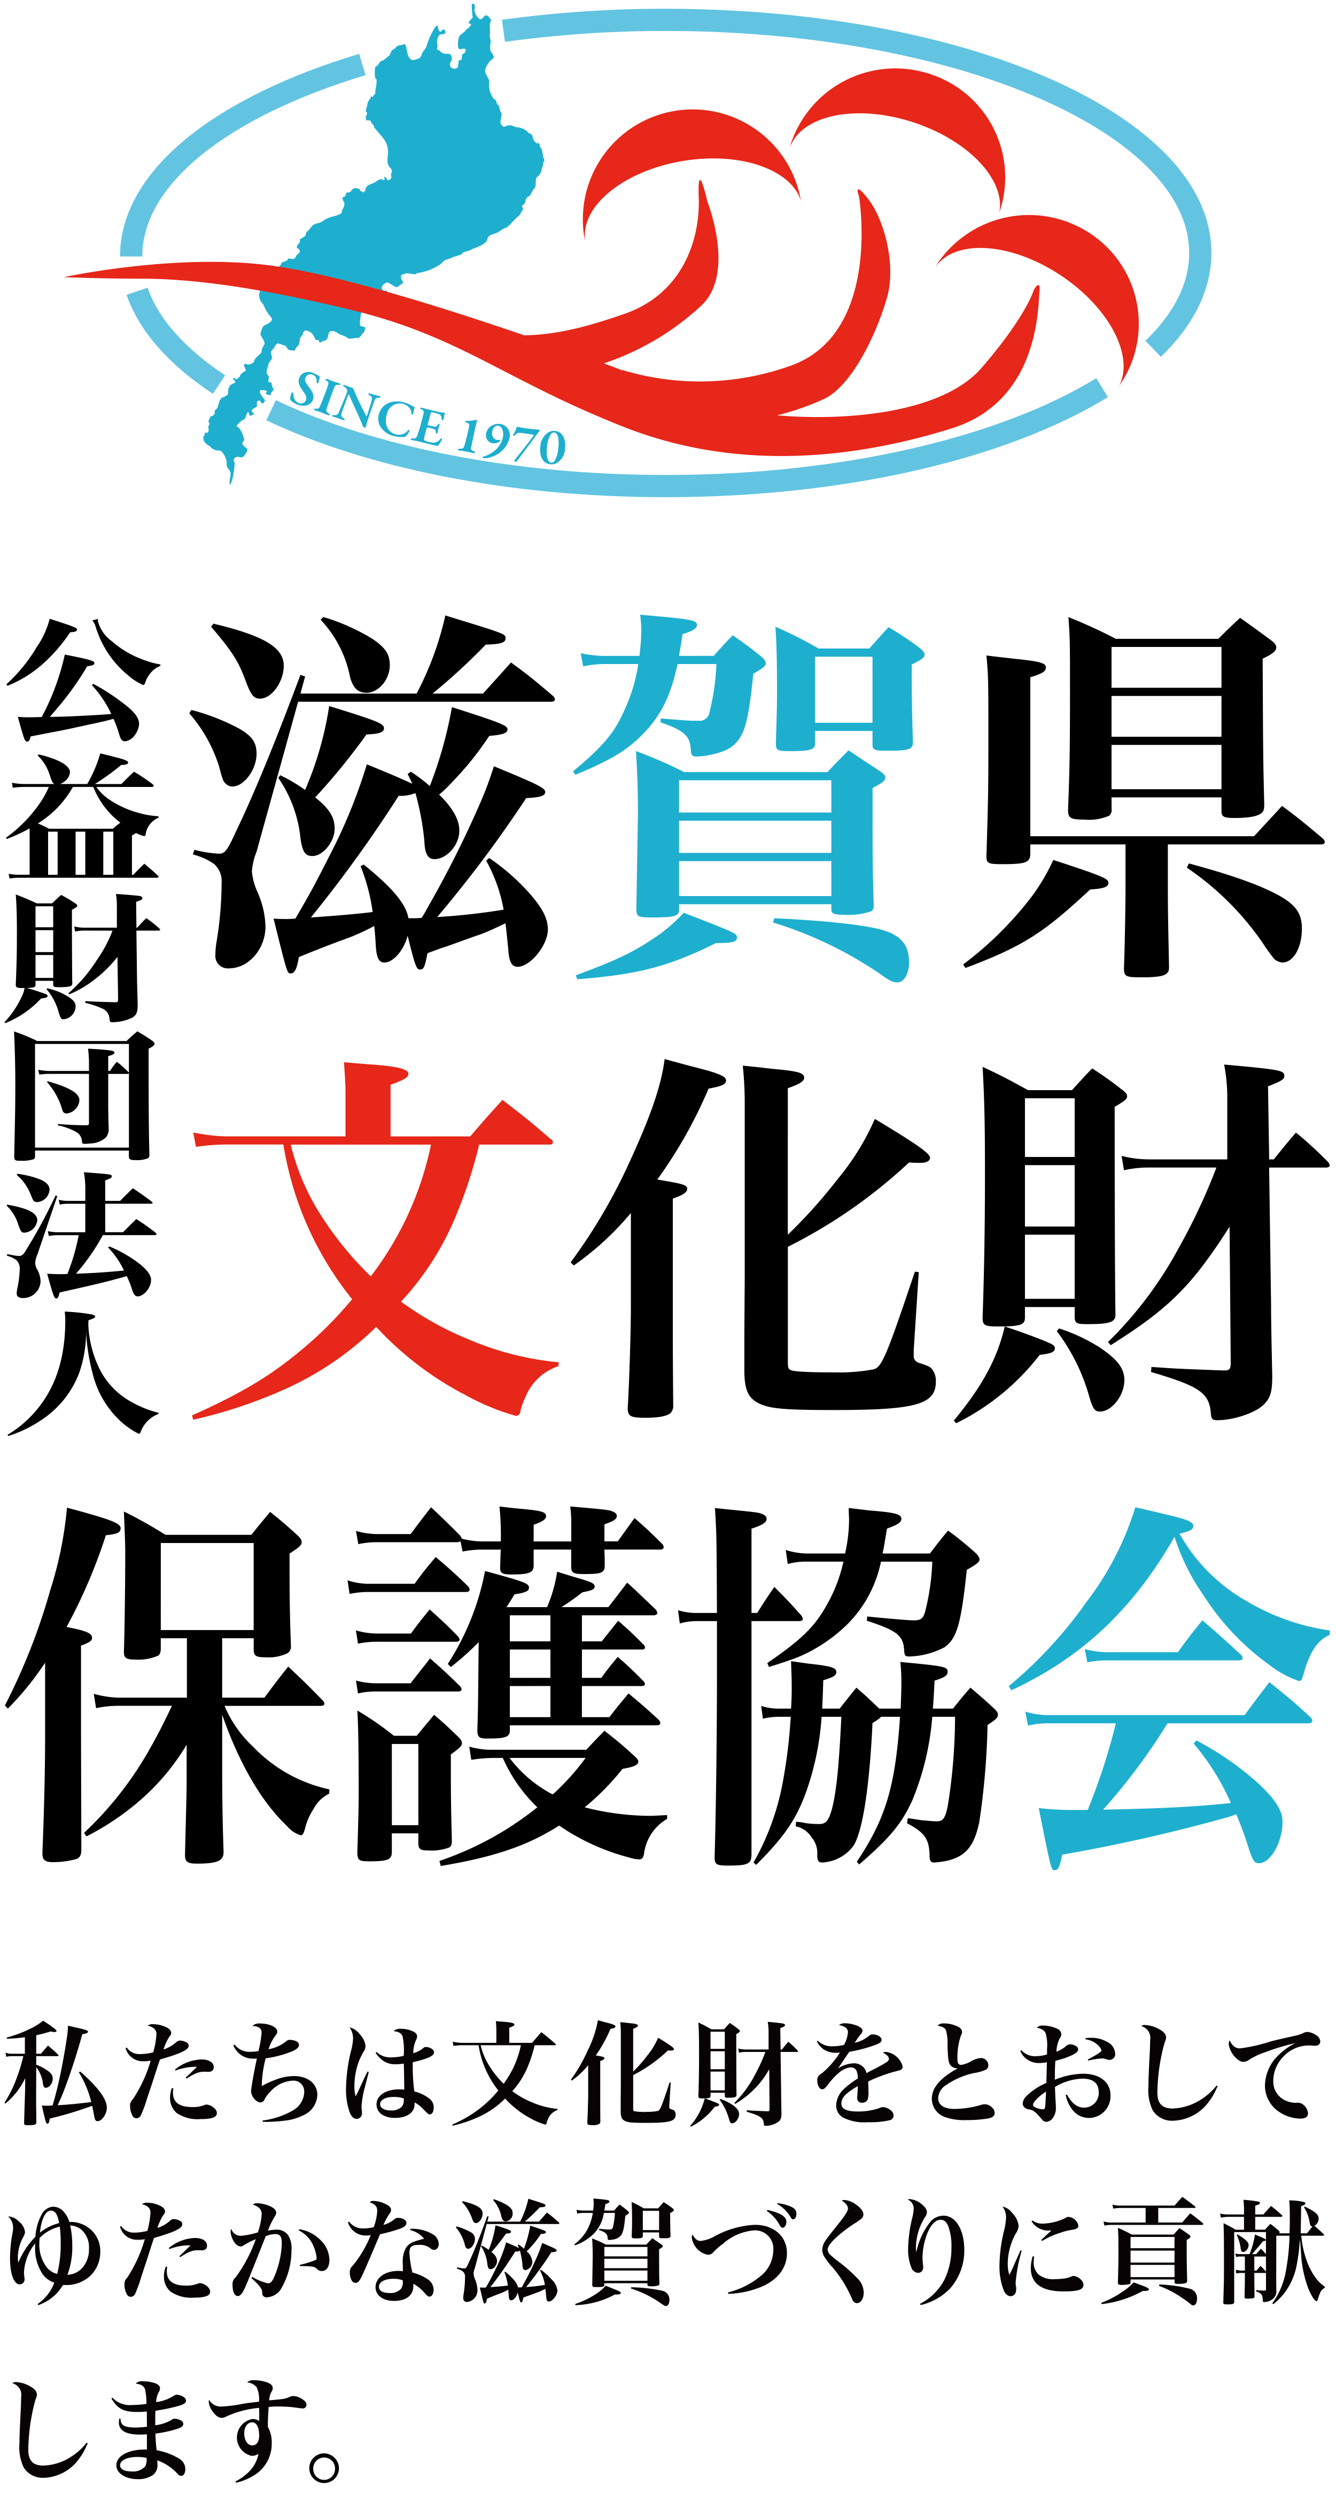 <?xml version="1.0" encoding="UTF-8"?> <svg xmlns="http://www.w3.org/2000/svg" xmlns:xlink="http://www.w3.org/1999/xlink" width="170" height="318" viewBox="0 0 170 318"><defs><clipPath id="clip-path"><rect id="長方形_6454" data-name="長方形 6454" width="170" height="318" transform="translate(-12016 -3509)" fill="#fff" opacity="0.671"></rect></clipPath><clipPath id="clip-path-2"><rect id="長方形_6457" data-name="長方形 6457" width="168" height="59.007" fill="none"></rect></clipPath></defs><g id="lg_sb" transform="translate(12016 3509)" clip-path="url(#clip-path)"><g id="グループ_14529" data-name="グループ 14529" transform="translate(-12015.429 -3508.514)"><path id="パス_14008" data-name="パス 14008" d="M40.088,47.385a.272.272,0,0,1,.035.155c-.031.08-.149.586-.159.611-.035.093-.078.149-.117.135a.247.247,0,0,1-.126-.22,1.1,1.1,0,0,0-.1-.544.787.787,0,0,0-.436-.366.7.7,0,0,0-.893.4c-.145.366.051.673.486,1.246.6.765.6,1.219.456,1.6a1.2,1.2,0,0,1-.93.7,2.087,2.087,0,0,1-1-.122,2.626,2.626,0,0,1-.863-.523.556.556,0,0,1-.094-.246,3.678,3.678,0,0,1,.167-.7c.018-.044.124-.1.156-.09.051.021.092.208.109.439a1.073,1.073,0,0,0,.661.919.716.716,0,0,0,.92-.365c.1-.261.065-.561-.374-1.16-.484-.666-.69-1.146-.467-1.7a1.16,1.16,0,0,1,.706-.663,1.581,1.581,0,0,1,1.112.086,4.949,4.949,0,0,1,.751.406" fill="#1eafcf"></path><path id="パス_14009" data-name="パス 14009" d="M41.154,48.529c.092-.309.126-.4-.158-.59-.138-.093-.159-.151-.143-.195s.121-.054.236-.015c.182.068.506.2.714.28.313.11.543.169.767.246.107.039.188.093.165.157s-.126.076-.242.058a.376.376,0,0,0-.489.262c-.076.15-.16.367-.555,1.449-.28.759-.374,1.03-.43,1.224-.112.378-.1.469.232.691.109.067.159.133.135.2s-.155.036-.234.01c-.265-.093-.7-.287-.975-.38-.191-.068-.394-.12-.636-.209-.157-.056-.186-.117-.162-.179.018-.044.093-.066.242-.046.327.04.424-.075.538-.34.11-.231.368-.871.567-1.4.119-.319.36-.971.428-1.216" fill="#1eafcf"></path><path id="パス_14010" data-name="パス 14010" d="M43.32,48.506c.141.049.639.243.967.353.032.009.1.1.114.128.059.146.173.4.337.792.186.484,1.048,2.178,1.288,2.642.023.04.068-.008.072-.021.1-.174.308-.9.479-1.436a6.988,6.988,0,0,0,.178-.694c.028-.13.008-.3-.292-.479-.119-.072-.192-.137-.167-.214.013-.045.095-.054.213-.018.162.05.31.1.44.141.313.095.59.143.761.194.111.033.145.084.131.129s-.075.082-.2.079c-.374.009-.442.113-.556.359-.089.223-.65,1.823-.829,2.364-.086.267-.23.839-.286,1.005a.153.153,0,0,1-.146.087c-.142-.042-.249-.256-.283-.351-.075-.2-.154-.383-.264-.649-.385-.924-1.087-2.358-1.434-3.213-.018-.049-.074-.012-.081.008-.072.165-.134.308-.315.8-.312.876-.5,1.35-.573,1.669-.046.212-.012.343.273.543.126.084.158.143.144.181-.025.069-.128.065-.253.022-.193-.064-.336-.139-.569-.216-.145-.049-.523-.156-.636-.194-.092-.031-.161-.091-.142-.14s.114-.069.187-.063c.336.014.514.017.7-.45.287-.693.8-1.877.953-2.332.087-.252.094-.335.084-.368a.717.717,0,0,0-.391-.47c-.066-.036-.144-.12-.129-.164s.11-.068.225-.029" fill="#1eafcf"></path><path id="パス_14011" data-name="パス 14011" d="M51.648,51.013a4.275,4.275,0,0,0,.453.22c.047.013.079.1.054.2-.043.183-.091.411-.128.6-.031.138-.108.237-.182.216-.033-.009-.073-.1-.079-.206a1,1,0,0,0-.155-.53,1.612,1.612,0,0,0-.881-.632,1.678,1.678,0,0,0-2.08,1.357,2.453,2.453,0,0,0-.1,1.148,1.681,1.681,0,0,0,1.232,1.372,1.452,1.452,0,0,0,1.47-.407c.122-.12.187-.166.241-.153.075.019.028.188-.013.252a2.9,2.9,0,0,1-.365.51.591.591,0,0,1-.305.142,3.906,3.906,0,0,1-1.256-.128A2.777,2.777,0,0,1,47.777,53.7a2.1,2.1,0,0,1-.113-1.6,2.17,2.17,0,0,1,1.2-1.326,3.05,3.05,0,0,1,1.952-.088,4,4,0,0,1,.834.33" fill="#1eafcf"></path><path id="パス_14012" data-name="パス 14012" d="M55.361,51.915a5.463,5.463,0,0,0,.6.094c.028,0,.065.055.061.1-.021.118-.128.566-.161.7-.021.091-.09.172-.152.158s-.092-.123-.09-.19c0-.385-.166-.525-.315-.586a7.074,7.074,0,0,0-.93-.253c-.026-.007-.086.008-.133.161s-.3,1.057-.391,1.416a.08.08,0,0,0,.051.08l.547.125c.485.111.479.082.68-.174.065-.09.131-.15.192-.136s.048.127.024.2c-.059.18-.1.293-.139.443-.043.174-.056.282-.083.448-.022.118-.083.186-.139.174s-.091-.1-.094-.171c-.018-.306-.1-.371-.357-.452-.215-.069-.469-.128-.681-.178a.194.194,0,0,0-.109.058,8.588,8.588,0,0,0-.252.9,4.885,4.885,0,0,0-.114.537.247.247,0,0,0,.111.19,3.575,3.575,0,0,0,.552.17,2.252,2.252,0,0,0,.654.086,1.12,1.12,0,0,0,.672-.36c.139-.148.216-.193.272-.181s.028.15.008.2a5.269,5.269,0,0,1-.453.7.265.265,0,0,1-.19.048c-.077-.014-1.79-.435-2.306-.564-.464-.112-.548-.1-.8-.16-.132-.032-.229-.078-.211-.142s.118-.08.243-.077c.372.008.481-.034.6-.377.095-.267.263-.749.477-1.552.2-.764.288-1.061.323-1.251.048-.238.028-.379-.247-.5-.133-.06-.2-.1-.184-.169s.139-.069.233-.047c.314.078.86.229,1.209.31s.673.155,1.01.23" fill="#1eafcf"></path><path id="パス_14013" data-name="パス 14013" d="M57.96,56.594c.422-.013.457-.1.539-.34.073-.185.3-1.028.492-1.911a7.393,7.393,0,0,0,.157-.8.166.166,0,0,0-.073-.155c-.111-.056-.246-.1-.3-.118-.091-.039-.148-.107-.137-.158s.1-.069.172-.068a4.215,4.215,0,0,0,.93-.077,1.264,1.264,0,0,1,.339-.053c.029,0,.056.038.049.077-.015.072-.089.364-.2.843-.1.463-.349,1.617-.513,2.4-.1.438-.118.5.328.684.073.034.154.1.138.176-.011.051-.13.059-.21.045-.112-.021-.5-.12-.78-.172-.537-.1-.961-.141-1.039-.156-.1-.019-.185-.063-.171-.122s.1-.09.274-.1" fill="#1eafcf"></path><path id="パス_14014" data-name="パス 14014" d="M64.258,55.261a3.429,3.429,0,0,1-2.281,2.36,2.184,2.184,0,0,1-1.01.159c-.048-.008-.156-.06-.143-.125a.094.094,0,0,1,.062-.051,3.786,3.786,0,0,0,1.387-.691,3.013,3.013,0,0,0,1.135-1.745,1.665,1.665,0,0,0-.195-1.3.806.806,0,0,0-.391-.209c-.409-.066-.681.351-.747.687-.109.566.116,1.046.651,1.128a.911.911,0,0,0,.295-.021.053.053,0,0,1,.068.058.3.3,0,0,1-.058.12.565.565,0,0,1-.163.13,1.257,1.257,0,0,1-.723.131,1.013,1.013,0,0,1-.848-1.288,1.478,1.478,0,0,1,1.024-1.094,1.894,1.894,0,0,1,.777-.073,1.452,1.452,0,0,1,1.16,1.821" fill="#1eafcf"></path><path id="パス_14015" data-name="パス 14015" d="M67.711,54.144l.311.022a.121.121,0,0,1,.1.086.086.086,0,0,1-.031.069c-.207.221-1.258,1.691-1.913,2.554-.516.691-.929,1.211-.991,1.305a.167.167,0,0,1-.123.078c-.059-.008-.2-.1-.186-.16a.842.842,0,0,1,.169-.247c.889-1.1,1.643-2.06,2.3-2.974.018-.024,0-.061-.011-.061-.175-.044-.57-.1-1.443-.216a2.3,2.3,0,0,0-.5-.028c-.109,0-.231.091-.431.288a.291.291,0,0,1-.181.09c-.056-.009-.056-.049-.049-.1a.47.47,0,0,1,.1-.2,6.027,6.027,0,0,0,.309-.715.42.42,0,0,1,.116-.14.125.125,0,0,1,.083.012,11.212,11.212,0,0,0,1.268.214c.456.064.916.1,1.108.115" fill="#1eafcf"></path><path id="パス_14016" data-name="パス 14016" d="M71.327,56.53a2.24,2.24,0,0,1-1.107,1.909,1.494,1.494,0,0,1-.76.123c-1.236-.125-1.388-1.49-1.271-2.279a2.2,2.2,0,0,1,1.16-1.851,1.471,1.471,0,0,1,.712-.113c1.167.111,1.364,1.43,1.266,2.211M69.52,54.759a3.229,3.229,0,0,0-.471,1.461c-.151,1.056-.02,2.09.529,2.144a.488.488,0,0,0,.416-.216,3.6,3.6,0,0,0,.472-1.62c.153-1.159-.081-1.725-.247-1.877a.39.39,0,0,0-.277-.134.488.488,0,0,0-.422.242" fill="#1eafcf"></path><path id="パス_14017" data-name="パス 14017" d="M61.445,29.909c-.064.646-1.392,1.073-1.982,1.3-.163.216-1.071.312-1.181.487-.026.257-1.063.416-1.348.6a8.58,8.58,0,0,1-.847.283c-.236.118-.405.38-.577.508a6.745,6.745,0,0,1-2.879,1.144c-.389.072-.106.205-.607.155-.2-.019-1.108-.252-1.134.017-.812-.08-.277,1-.1,1.021-.078.046-.767.609-.774.567.046.3-1.191-.552-1.192-.552-.451-.044-1.128.621-.648,1.014.223.141.454-.129.566.226.136.428-.243.069-.355.246-.1,1.019-1.061-.448-1.7.073-.1.085-.622.947-.536.938-.306.03-.3.528-.329.8-.462-.205-.62,1.8-.584,2-.044.452.547.221.664.45-.024.244-.137.7-.356.746.056-.011-.247.365-.288.4-.284.234-.126.2-.516.159-.112-.014-1.083.257-1.159-.074,0,.015-.637-.3-.7-.305-.273-.026-.546-.341-.89-.446-1.2-.363-.452,1.1-1.345,1.187-.123.013-.669.459-.624.016.019-.195-.4.013-.456-.207-.009-.04-.14-.22-.182-.339-.194-.546-1.327-1.24-1.42-.309-.01.1-.367.452-.382.606-.03.306-.083.933-.381,1-.076.018-.216.442-.28.481-.443-.044-.729.038-.944-.3-.094-.147-.25-.382-.446-.379-.252,0-.748-.474-1.027-.029a3.422,3.422,0,0,1-.461.671c-.366.375.135.595-.067,1.16a3.348,3.348,0,0,0-.377.542c-.052.531-.484.984-.08,1.474s-.425.86.486.949c-.1.325.242.8.236.862.044.147-.651.579-.254.619-.212.174-.065,0-.267.094-.932-.164-.155-.4-.362-.521a1.367,1.367,0,0,0-.792-.092c-.274.222.33.962.575,1.26-.014.129-.174.557-.485.35-.1-.445-.347-.3-.5-.177-.138.309.094.509-.119.683-.123.1-.447.254-.5.351-.4.174.633.707.062.649-.182-.017.032.147-.41.1-.013-.014-.122-.75-.347-.261-.124.267-.2.836-.531.805-.015.011-1.1.857-.666.9.411.124.886,1.452.863,1.7-.372.4-.353.539.369,1.072.147.18-.37,1.036-.666,1.1-.169.039-.582-.187-.861.04-.389.319-.04.594-.054.725-.028.3-.19,2.293-.632,2.757-.122-.692.227-1.243.054-1.7A2.9,2.9,0,0,0,28.39,59c-.22-.231-.033-.617-.184-1.011-.069-.3-.464-1.138-.848-1.177a1.421,1.421,0,0,1-1.242-.566c.052.062-.338-.178-.3-.174-.077-.007-.352-.342-.409-.42-.1-.142-.181-.726.038-.775.013-.018.029-.036.044-.053-.06-.264.041-.349.307-.252.229-.121.227-.551.113-.736.1-.243.246-.416.12-.568-.2-.24.133-.6.127-.546-.044-.219.09-.248.312-.312.35-.228.261-.362.3-.744.108.048.353-.329.357-.351.011-.121.281-.893.246-.885.084-.076.229-.167.191-.295a2.448,2.448,0,0,0,.559-.234c.277-.206.319-.107.346-.576a1.093,1.093,0,0,1,.333-.879c-.02.016.585-.291.565-.259.036-.358-.3-.2-.262-.6.443.044.125.141.305.16.253.024.359-.232.55-.332.039-.388.278-.37.516-.659.574.057-.154-.712.028-.905.1-.1.4.009.5.023a1.076,1.076,0,0,0,.751-.345c.063-.62.924-.912.963-1.314.064-.646.35-.726.377-.991.029-.294-.357-.782-.539-1.221.156-.512.221-1.036.7-1.191.271-.088,1.051-.545.683-.917a5.865,5.865,0,0,1-1.012-1.68,1.714,1.714,0,0,1-.533-1.121,2.613,2.613,0,0,1,.226-.87c.028-.281.3-1,.574-1.121a1.343,1.343,0,0,1,.539-.974c.429-.121.884.015.907-.228.043-.433.57-.547.612-.969.174-.144.886-.17.828-.563a2.556,2.556,0,0,0,.7.068c.333-.074.272-.426.525-.592.441-.284.289-.588-.125-.849a.953.953,0,0,1,.383-.605l.043-.447a5.307,5.307,0,0,0,.689-.447,3.325,3.325,0,0,1,.184-.562c.22.022.518-.606.806-.8.361-.243.846-.237,1.14-.455a4,4,0,0,1,1.412-.646c.181-.032,1.043-.265,1.066-.494.049-.5.54-.812.266-1.392,0,.035-.347-.552,0-.588.2-.019.278-.288.3-.476.193-.18.531.037.682-.385.457-.374.592-.3,1.1-.07-.023.065-.011.157.046.183.321.032.156.135.315.151.3.03.36-.455.367-.534.264-.51.888-.511,1.311-.815a1.173,1.173,0,0,1,.745-.322c.261.317.442.075.27-.242.323-.265.3.7.743.29.317-.292.11-.455.136-.718a.557.557,0,0,0-.006-.67c-.527-.5-.478-.95-.388-1.731a2.8,2.8,0,0,0-.663-2.2c-.074-.12-.888-1.06-1.066-1.277-.085-.448-.415-.521-.443-.81-.015-.156-.5-.081-.622-.133.015-.165.093-.311-.1-.332.127-.1.4-.733.075-.766.046-.463.194-.643.232-1.039s.215-.223.252-.587a.092.092,0,0,0,.132-.05c.063-.631.141.049.352-.287.218-.489.225.052.261-.684.011-.21.324-1.512.023-1.544-.11-.011-.185-1.494.047-1.549.346-.076.436-.785.888-.739a11.389,11.389,0,0,0,.91-.748c.04-.4.143-.137.185-.562.061.027.549-.341.548-.332.129-.426.992-.259,1.015-.479C51.363,5.148,51,7.059,52,7.159a5.68,5.68,0,0,0,.594-.151.839.839,0,0,0,.474-.469c.04-.413.511-.739.652-1.2A9.318,9.318,0,0,1,54.84,2.915c.18.017-.111-.141.331-.1-.08.223.2,1.034.455.623.025-.265.516-.182.484.144-.044.431-.453.2-.727.348a1.419,1.419,0,0,0-.266,1.39c.018-.115-.106.476-.05.512.305.029.524.476.931.514.223.02.655-.058.8.171a.818.818,0,0,1,.008.847.539.539,0,0,0,.334.88c.5.049.6-.2.625-.666.045-.762.142-.139.4-.549a3.355,3.355,0,0,0,.055-.563c.153-.125.331-.182.4-.317.3-.639-.438-.419-.616-.372-.495.045-.252-1.365-.17-1.579.241-.418.869-.663.892-.9.033-.027,1.094-.729.4-.8-.287-.029.41-.732.459-.727a11.369,11.369,0,0,1-.128-1.56c-.018-.214.082-.269.3-.161.239.288-.052.657.1.973a1.619,1.619,0,0,0,.5.825c.266.323.515-.094.539-.119.354-.351.483-.371.828.051.374.456.081.4.049.721-.056.567.048.831,0,1.352-.092.075.035.5.047.628a2.149,2.149,0,0,1,.042.412,2.712,2.712,0,0,0-.035,1.027c.021.149.452.647.433.832-.03.3-.38.342-.543.612a2.694,2.694,0,0,0-.566,1.089c-.066.346.521,1.116.545,1.383a2.9,2.9,0,0,0,.454,2.1c.037.146.28.221.368.327.12.335.12.518.353.665.114.139.18.9.361.921.138.014-.16,1.077-.128,1.274.024.142.338.711.667.441a1.493,1.493,0,0,1,.718-.109,5.21,5.21,0,0,0,.692.253,2.049,2.049,0,0,1,1.53.739.59.59,0,0,1,.5.5,1.143,1.143,0,0,0,.472.757c.189.155.118-.053.261-.041.074.326.2-.036.147.466a1.159,1.159,0,0,1,.358.793,4.02,4.02,0,0,0,.244.94c-.044.443-.142.125-.159.307a1.777,1.777,0,0,1-.057.576c-.072-.017-.044.113-.105.157a1.453,1.453,0,0,1-.532,1.067c-.451.283-.038,1.217-.47,1.571-.159.132-.392.731-.548.9a.745.745,0,0,0-.532.626c-.055.392-.192.362-.462.692-.008.083.266.245.073.515s-.232.535-.6.817c-.5.375-.966,1.1-1.448,1.371-.666.212-.8.528-1.3.709-.358.13-1.05.242-1.1.729" fill="#1eafcf"></path><path id="パス_14018" data-name="パス 14018" d="M73.751,29.5a13.974,13.974,0,0,1,27.578-4.52l.161.7c-.735-4.393-7.507-6.944-15.119-5.7S73.177,25.805,73.913,30.2Z" fill="#e62719"></path><path id="パス_14019" data-name="パス 14019" d="M130.987,36.355s-.9,3.3-6.67,9.961c-5.165,5.963-17.978,6.74-25.994,6.02a33.906,33.906,0,0,0,6.114-2.149c3.654-1.9,6.733-8.756,7.888-12.946s-.449-9.9-2.438-12.436-1.154-.317-1.154-.317S111.682,42,99.946,46.062A34.252,34.252,0,0,1,78.6,46.57l.027.057q-1.181-.458-2.366-.9a33.831,33.831,0,0,0,12.4-7.34c4.424-4.125.769-13.263.769-13.263s-1.281-5.774-1.089-.507S86.356,36.8,78.984,39.4c-5.886,2.077-9.523,2.7-12.84,2.765-9.57-3.277-23.59-7.786-32.565-8.919C21.522,31.722,7.541,34.768,7.541,34.768s4.746.19,9.813.19,13.018.634,26.871,4,19.3,8.821,34.566,14.848,30.583,3.681,41.741.192,10.969-15.484,11.16-17.323-.705-.317-.705-.317" fill="#e62719"></path><path id="パス_14020" data-name="パス 14020" d="M100.115,17.64a14.016,14.016,0,0,1,17.714-8.689,13.8,13.8,0,0,1,8.783,17.528l-.192.694c1.439-4.22-3.327-9.62-10.644-12.06s-14.414-1-15.852,3.222Z" fill="#e62719"></path><path id="パス_14021" data-name="パス 14021" d="M118.822,32.882a14.072,14.072,0,0,1,19.433-3.6,13.742,13.742,0,0,1,3.636,19.23l-.375.617c2.543-3.675-.56-10.153-6.93-14.47s-13.6-4.837-16.14-1.162Z" fill="#e62719"></path><path id="パス_14022" data-name="パス 14022" d="M33.319,52.966l1.216-2.552c12.174,5.806,29.9,9.514,49.608,9.509,22.713.012,42.811-4.934,54.782-12.311h0l1.48,2.407C127.733,57.8,107.272,62.738,84.143,62.75c-20.065,0-38.121-3.737-50.824-9.784" fill="#62c4e1"></path><path id="パス_14023" data-name="パス 14023" d="M145.178,42.86c3.674-3.551,5.568-7.313,5.568-11.171,0-3.638-1.68-7.181-4.947-10.556s-8.094-6.485-14.129-9.113C119.6,6.755,102.755,3.451,84.143,3.454A149.123,149.123,0,0,0,63.686,4.833l-.389-2.8A151.987,151.987,0,0,1,84.143.628c28.428.039,52.811,7.419,63.685,18.537,3.615,3.718,5.746,7.976,5.745,12.524,0,4.831-2.4,9.323-6.43,13.206ZM63.685,4.833h0Z" fill="#62c4e1"></path><path id="パス_14024" data-name="パス 14024" d="M14.7,32.134c0-5.64,3.244-10.781,8.568-15.1C28.614,12.7,36.121,9.079,45.133,6.364l.815,2.708c-8.76,2.632-15.966,6.153-20.893,10.159-4.943,4.021-7.527,8.415-7.523,12.9Z" fill="#62c4e1"></path><path id="パス_14025" data-name="パス 14025" d="M15.536,37.019l2.672-.919c1.334,3.909,4.729,7.747,9.869,11.145L26.517,49.6c-5.456-3.614-9.34-7.827-10.981-12.581" fill="#62c4e1"></path><path id="パス_14026" data-name="パス 14026" d="M61.288,108.984a19.835,19.835,0,0,1,2.224,6.228,82.979,82.979,0,0,1-8.453.939,156.365,156.365,0,0,0,11.32-15.126c1.878-.1,2.422-.3,2.422-.791s-.89-.939-6.525-3.262a47.221,47.221,0,0,1-1.73,4.647,134.544,134.544,0,0,1-6.574,13.1c-.544.989-.544.989-.89,1.532a8.827,8.827,0,0,1-.989.049H51.4c-.3-1.829-2.076-3.905-5.685-6.821l-.4.2a24.987,24.987,0,0,1,1.534,5.833c-2.422.3-5.042.494-7.86.692a170.549,170.549,0,0,0,11.176-15.475,4.934,4.934,0,0,0,2.126-.346,35.291,35.291,0,0,1,1.137,6.08c.049,1.631.445,2.323,1.285,2.323,1.582,0,3.164-1.829,3.164-3.608,0-1.384-.791-2.867-2.57-4.6a1.923,1.923,0,0,1,.3-.247A20.5,20.5,0,0,0,57.14,98.8a39.3,39.3,0,0,0,4.543-5.687c1.73-.148,2.323-.346,2.323-.84s-.89-.84-7.069-2.818A53.489,53.489,0,0,1,54.12,99.493,19.149,19.149,0,0,0,51.7,97.664l-.4.3c.3.593.445.89.593,1.236-1.928-.89-3.015-1.335-5.783-2.472a68.079,68.079,0,0,1-4.8,11.715c-1.681,3.312-2.323,4.548-4.3,7.909-.791.049-.89.049-1.137.049-.4,0-.89,0-1.631-.049,1.73,6.97,1.73,6.97,2.175,6.97.494,0,.791-.544,1.038-2.076,2.274-.939,3.46-1.384,5.141-2.027a28.129,28.129,0,0,0,4.451-1.93c.1.939.148,1.532.2,2.521.1,1.532.4,2.126,1.087,2.126,1.137,0,2.472-1.532,2.966-3.411.989,4,1.137,4.3,1.582,4.3s.593-.247.939-2.076c1.335-.494,1.433-.544,2.521-.89,3.559-1.285,3.559-1.285,4.3-1.532,1.137-.445,1.532-.643,3.114-1.384.148,1.384.247,2.224.346,3.312.1,1.582.445,2.224,1.186,2.224,1.631,0,3.856-2.768,3.856-4.745,0-1.433-.741-2.818-2.472-4.745a27.856,27.856,0,0,0-4.993-4.35ZM54.466,87.729A77.786,77.786,0,0,0,61.238,81.5c1.928-.049,2.521-.247,2.521-.791,0-.593-.1-.593-7.662-2.916a39.931,39.931,0,0,1-3.658,9.936H37.659l.593-2.175-.593-.2c-3.312,8.848-5.981,15.324-8.3,20.118-1.038,2.274-1.335,2.62-2.076,2.62a15.2,15.2,0,0,1-3.114-.494l-.2.593a8.086,8.086,0,0,1,2.669,1.186,2.9,2.9,0,0,1,.989,2.472,46.076,46.076,0,0,1-.645,7.462,10.64,10.64,0,0,0-.148,1.681,1.572,1.572,0,0,0,1.45,1.685,1.54,1.54,0,0,0,.28,0c2.521,0,4.647-2.472,4.647-5.339a11.5,11.5,0,0,0-.989-4.3,8.351,8.351,0,0,1-.741-2.669,8.325,8.325,0,0,1,.593-2.521l5.289-19.08h32.13c.346,0,.544-.1.544-.3a.666.666,0,0,0-.247-.445c-2.274-1.928-2.966-2.521-5.339-4.251-1.681,1.878-1.681,1.878-3.559,3.954ZM34.842,98.455a16.252,16.252,0,0,1,2.818,7.662c.247,1.73.593,2.274,1.532,2.274,1.335,0,2.818-1.829,2.818-3.46,0-1.483-.643-2.521-2.472-4a81.708,81.708,0,0,0,6.525-8.008c1.582-.049,2.224-.247,2.224-.791,0-.593-.89-.939-6.97-2.818A43.135,43.135,0,0,1,38.25,99.988a20.414,20.414,0,0,0-3.161-1.876ZM26.29,79.227c2.669,3.114,3.46,4.4,4.3,6.624.741,2.027,1.087,2.521,1.928,2.521,1.483,0,3.015-2.126,3.015-4.2,0-2.323-2.57-3.806-8.947-5.339ZM23.522,90.25a18.8,18.8,0,0,1,3.806,6.821c.445,1.681.494,1.829.89,2.175a1.212,1.212,0,0,0,.791.3c1.483,0,3.065-2.175,3.065-4.152,0-1.433-.544-2.224-2.126-3.164a27.487,27.487,0,0,0-6.179-2.422ZM40.23,78.337A14.753,14.753,0,0,1,43.987,85.7c.4,1.335.989,1.928,2.076,1.928,1.532,0,2.966-1.681,2.966-3.51,0-1.384-.544-2.224-2.224-3.361a26.611,26.611,0,0,0-6.228-2.768Zm102.417,28.575V112.2c0,2.62-.1,7.958-.2,10.479,0,1.038.247,1.137,2.175,1.137,2.768,0,3.559-.247,3.559-1.236v-.2c-.1-4.844-.148-6.92-.148-10.183v-5.286h19.476c.3,0,.494-.1.494-.3a.666.666,0,0,0-.247-.445c-2.175-1.829-2.867-2.422-5.19-4.152-1.483,1.631-1.977,2.126-3.559,3.856H130.532V85.653c1.582-.494,1.977-.741,1.977-1.236,0-.593-.741-.791-4.2-1.137-.741-.1-1.878-.2-3.361-.4.247,2.669.247,3.164.247,10.331,0,5.981,0,7.316-.247,15.225,0,.89.247.989,1.977.989,3.015,0,3.559-.2,3.608-1.285v-1.228Zm-1.779-5.981h13.989v1.73c0,.741.3.89,1.681.89,1.681,0,2.916-.2,3.361-.593.3-.2.4-.494.4-1.088-.148-6.08-.148-6.525-.2-18.586,1.285-.593,1.73-.989,1.73-1.433,0-.3-.2-.544-.643-.89-1.681-1.236-2.224-1.631-3.955-2.867-1.236,1.137-1.582,1.483-2.768,2.669H141.412A66.26,66.26,0,0,0,135.381,78c.2,2.719.2,3.164.2,9.738,0,6.97-.049,9.738-.247,14.78,0,1.038.3,1.236,2.027,1.236a6.456,6.456,0,0,0,3.213-.494.954.954,0,0,0,.3-.84Zm13.989-13.94H140.868V81.8h13.989Zm0,6.228H140.868v-5.19h13.989Zm0,6.673H140.868V94.257h13.989Zm-32.575,22.735c7.217-2.719,9.837-4.35,15.867-9.985,1.681-.1,2.323-.3,2.323-.84s-.692-.84-7.019-2.916a24.828,24.828,0,0,1-3.312,5.388,44.751,44.751,0,0,1-8.156,7.909Zm28.176-12.753a36.609,36.609,0,0,1,9.688,9.638,21.024,21.024,0,0,0,1.433,1.977,1.769,1.769,0,0,0,1.038.445c1.384,0,2.472-1.878,2.472-4.3,0-1.928-.741-3.015-2.966-4.251-2.472-1.335-5.932-2.57-11.419-4.053Z"></path><path id="パス_14027" data-name="パス 14027" d="M.243,86.545A20.241,20.241,0,0,0,4.11,81.8a10.961,10.961,0,0,0,1.64-3.584c3.057.971,3.482,1.147,3.482,1.377,0,.211-.283.318-.87.335a20.789,20.789,0,0,1-3.644,4.167A15.416,15.416,0,0,1,.384,86.739Zm3.078,6.638c-.1.477-.223.653-.446.653-.122,0-.223-.088-.324-.3-.142-.318-.466-1.448-.85-2.843.668.035.972.053,1.4.053.2,0,.2,0,1.639-.035a31.109,31.109,0,0,0,2.937-7.944c3.117.617,3.765.793,3.765,1.077,0,.229-.223.317-.911.406a38.655,38.655,0,0,1-3.219,4.624c-.1.124-.446.53-1.538,1.819.363,0,.363,0,.991-.017,1.377-.019,5.244-.212,6.823-.354a14.464,14.464,0,0,0-2.47-3.672l.183-.159a27.5,27.5,0,0,1,4.13,2.719c1.195.953,1.7,1.66,1.7,2.4a2.776,2.776,0,0,1-.567,1.43,1.744,1.744,0,0,1-1.214.759c-.345,0-.547-.212-.71-.741a15.51,15.51,0,0,0-.768-2.119c-.912.248-1.459.389-3.24.759-2.977.653-2.977.653-5.224,1.077ZM11.9,78.23a1.672,1.672,0,0,0-.02.265,4.624,4.624,0,0,0,1.762,2.56,12.41,12.41,0,0,0,3.826,2.295,11.237,11.237,0,0,0,2.369.671V84.2a3.229,3.229,0,0,0-1.579,1.377,3.136,3.136,0,0,0-.364.8c-.082.194-.142.265-.244.265a7.572,7.572,0,0,1-2.024-1.324,12.6,12.6,0,0,1-2.9-3.461,13.333,13.333,0,0,1-1.154-2.718,1.688,1.688,0,0,0-.405-.707Z"></path><path id="パス_14028" data-name="パス 14028" d="M10.528,99.234a16.976,16.976,0,0,0,1.66-3.9c3,.724,3.544.9,3.544,1.165,0,.194-.263.3-.729.3h-.142A30.037,30.037,0,0,1,11.5,99.234h3.381c.689-.707.892-.918,1.6-1.571a26.069,26.069,0,0,1,2.369,1.588.53.53,0,0,1,.141.212c0,.088-.12.141-.262.141H11.682a6.658,6.658,0,0,0,1.681,1.624,12.435,12.435,0,0,0,3.786,1.695,10.991,10.991,0,0,0,2.45.406v.194a2.678,2.678,0,0,0-1.64,2.118c-.02.142-.081.213-.2.213a3.909,3.909,0,0,1-1.033-.406,1.555,1.555,0,0,1-.506.317v5.014H16.4c.568-.618.749-.794,1.4-1.412.75.635.992.829,1.681,1.482.1.071.121.124.121.177,0,.088-.08.124-.222.124H1.984a8.22,8.22,0,0,0-1.336.1l-.122-.6a7.866,7.866,0,0,0,1.438.123H3.2v-5.9a20.78,20.78,0,0,1-2.9,1.342l-.121-.142a17.893,17.893,0,0,0,3.746-3.619A12.782,12.782,0,0,0,5.649,99.6h-3a10.968,10.968,0,0,0-1.6.106l-.1-.635a8.7,8.7,0,0,0,1.7.159h3.7c-.262-.177-.262-.177-.648-1.307a5.566,5.566,0,0,0-1.478-2.313l.142-.141c2.531.6,3.969,1.412,3.969,2.278a1.666,1.666,0,0,1-.567,1.059,2.246,2.246,0,0,1-.689.424Zm-1.822.37a12.912,12.912,0,0,1-4.454,4.643,15.181,15.181,0,0,1,1.417.671h8.119c.425-.371.547-.459.951-.777A10.546,10.546,0,0,1,11.3,99.6ZM5.548,110.779H6.763v-5.49H5.548Zm3.5,0h1.235v-5.49H9.05Zm3.524,0h1.275v-5.49H12.574Z"></path><path id="パス_14029" data-name="パス 14029" d="M3.948,124.721c0,.352-.1.406-1.114.459.79.211.79.211,2.208.688.324.106.445.194.445.318,0,.176-.222.265-.83.318A12.5,12.5,0,0,1,.1,129.646l-.1-.123a12.254,12.254,0,0,0,2.227-3.32,3.394,3.394,0,0,0,.324-1.023H2.328c-.768,0-.89-.071-.89-.459.122-2.913.141-4.325.141-6.55,0-1.978-.019-3-.141-4.89,1.154.441,1.518.6,2.673,1.13H6.054c.486-.459.648-.618,1.154-1.077a18.572,18.572,0,0,1,1.721,1.024c.243.141.324.247.324.335,0,.159-.1.23-.669.53,0,5.173.021,8.28.041,9.321a.4.4,0,0,1-.08.3c-.143.159-.628.229-1.6.229-.628,0-.729-.052-.749-.352v-.46H3.948Zm2.248-9.94H3.948v2.667H6.2Zm-2.248,5.827H6.2v-2.789H3.948Zm0,3.283H6.2v-2.913H3.948Zm1.5,1.324a8.339,8.339,0,0,1,2.631,1.042c.75.494.972.776.972,1.306a1.7,1.7,0,0,1-1.518,1.589c-.324,0-.385-.106-.628-.847a7.354,7.354,0,0,0-1.559-2.984Zm4.677-7.344A4.913,4.913,0,0,0,8.99,118l-.121-.653a5.633,5.633,0,0,0,1.275.158H14.3v-2.736a9,9,0,0,0-.122-1.554c1.195.071,2.8.212,3.078.265.182.053.283.142.283.283,0,.159,0,.159-.789.458l.04,3.284h.1c.507-.564.648-.723,1.155-1.217a14.468,14.468,0,0,1,1.66,1.323.283.283,0,0,1,.1.159c0,.053-.1.106-.2.106H16.785l.081,6.162c0,.352,0,.352.04,1.553.021.9.021.918.041,1.747,0,.972-.2,1.378-.83,1.678a5.962,5.962,0,0,1-2.369.512c-.283,0-.344-.054-.384-.371a1.485,1.485,0,0,0-.932-1.378,12.266,12.266,0,0,0-2.166-.722l.019-.213c1.256.071,1.256.071,3.767.142h.06c.284,0,.344-.071.344-.371l-.08-5.4a16.063,16.063,0,0,1-2.977,2.93,13.594,13.594,0,0,1-3.158,1.836l-.122-.123a19.173,19.173,0,0,0,3.645-4.255,16.775,16.775,0,0,0,1.984-3.725Z"></path><path id="パス_14030" data-name="パス 14030" d="M3.887,146.606c-.021.195-.06.3-.2.354a4.753,4.753,0,0,1-1.5.193H1.923c-.526,0-.688-.1-.688-.494.1-4.431.142-6.549.142-9,0-2.772-.062-4.838-.163-6.956a22.3,22.3,0,0,1,2.957,1.218H15.529c.587-.565.77-.724,1.377-1.236.871.512,1.134.671,1.9,1.2.2.159.283.264.283.37,0,.195-.2.371-.749.636v1.2c0,6.549.021,9.25.1,12.269a.545.545,0,0,1-.161.459,3.635,3.635,0,0,1-1.559.247c-.729,0-.891-.088-.891-.477v-.741H3.887Zm11.946-14.317H3.887v13.187H15.833v-9.444l-.161.07H13.2v4.167c0,.529.021,1.041.021,1.517.019.724.019.76.039,1.324a1.667,1.667,0,0,1-.344,1.059,2.989,2.989,0,0,1-1.984.778c-.344.034-.607.053-.79.053-.2,0-.242-.053-.283-.318a1.456,1.456,0,0,0-.628-1.13,7.486,7.486,0,0,0-2.429-.9v-.177c1.68.123,2.166.141,3.563.159.3,0,.385-.053.385-.265V136.1H5.912a9.024,9.024,0,0,0-1.478.089l-.142-.619a7.356,7.356,0,0,0,1.64.159h4.819v-1.112a14.046,14.046,0,0,0-.121-1.73c2.935.176,3.36.247,3.36.512,0,.158-.223.282-.789.441v1.889h.223a10.078,10.078,0,0,1,.87-1.165,11.883,11.883,0,0,1,1.458,1.289l.081.088ZM5.507,137.038c2.794.794,4.029,1.518,4.029,2.436a1.844,1.844,0,0,1-1.6,1.659.619.619,0,0,1-.4-.123c-.1-.107-.1-.107-.3-.724a8.994,8.994,0,0,0-1.822-3.143Z"></path><path id="パス_14031" data-name="パス 14031" d="M.343,152.727c2.694.476,3.828,1.077,3.828,1.994a1.757,1.757,0,0,1-1.62,1.572c-.385,0-.446-.089-.77-.937a5.522,5.522,0,0,0-1.5-2.488Zm0,6.3c.223.035.406.071.507.088a5.642,5.642,0,0,0,1.012.141c.3,0,.487-.124.749-.529A66.3,66.3,0,0,0,6.5,151.562l.223.07L4.19,159.064a3.415,3.415,0,0,0-.283,1.112,1.878,1.878,0,0,0,.2.706,3.321,3.321,0,0,1,.486,1.571,2.211,2.211,0,0,1-2.288,2.156c-.466,0-.749-.213-.749-.565a3.194,3.194,0,0,1,.061-.565,13.8,13.8,0,0,0,.323-2.508,1.512,1.512,0,0,0-.384-1.147,2.952,2.952,0,0,0-1.235-.583Zm1.3-10.221a12.346,12.346,0,0,1,2.916.724c.81.352,1.175.776,1.175,1.323a1.7,1.7,0,0,1-1.559,1.554.676.676,0,0,1-.406-.124c-.141-.124-.141-.124-.444-.864a6.252,6.252,0,0,0-1.762-2.472Zm13.445,7.432c.729-.741.972-.971,1.68-1.677a27.872,27.872,0,0,1,2.45,1.73c.081.089.122.141.122.194,0,.071-.1.124-.244.124h-6.58a26.819,26.819,0,0,1-3.422,4.908c2.734-.108,3.909-.195,6.115-.406a11.053,11.053,0,0,0-2.024-2.931l.142-.141a16.6,16.6,0,0,1,4.069,2.383c.871.76,1.256,1.342,1.256,1.889,0,.971-.912,2.083-1.7,2.083-.323,0-.526-.248-.729-.9a11.63,11.63,0,0,0-.667-1.677c-2.126.619-4.03,1.078-8.545,2.084-.121.564-.223.758-.425.758-.264,0-.384-.369-1.154-3.141.789.035,1.134.052,1.66.052.2,0,.264,0,.912-.017a26.435,26.435,0,0,0,1.437-4.943H6.782a6.044,6.044,0,0,0-1.133.105l-.142-.617a5.88,5.88,0,0,0,1.275.141h3.5v-3.62H8.118a4.121,4.121,0,0,0-1.092.107l-.122-.618a4.512,4.512,0,0,0,1.214.141h2.167v-1.4a12.009,12.009,0,0,0-.182-2.241c3.544.265,3.544.265,3.544.529,0,.177-.122.247-.831.512v2.6h1.9c.709-.724.932-.936,1.62-1.607,1.053.707,1.377.936,2.369,1.678.1.088.142.141.142.194s-.082.1-.2.1H12.816v3.62Z"></path><path id="パス_14032" data-name="パス 14032" d="M19.579,179.361a3.805,3.805,0,0,0-2.248,2.277c-.06.159-.142.23-.262.23a10.028,10.028,0,0,1-2.693-1.977,12.13,12.13,0,0,1-3.139-5.614,25.3,25.3,0,0,1-.851-5.4,15.846,15.846,0,0,1-.91,5.332,12.433,12.433,0,0,1-4.921,6,15.855,15.855,0,0,1-4.07,1.942l-.1-.142a14.545,14.545,0,0,0,4.091-3.653c2.186-2.843,3.259-6.409,3.259-10.911,0-.406-.019-.6-.06-1.112a25.665,25.665,0,0,1,3.4.354c.3.07.466.159.466.264,0,.159-.183.265-.85.477-.021.282-.021.512-.021.653a14.106,14.106,0,0,0,1.559,5.808,9.818,9.818,0,0,0,3.928,3.937A13.581,13.581,0,0,0,19.6,179.2Z"></path><path id="パス_14033" data-name="パス 14033" d="M85.835,82.937c.148-.939.247-1.434.445-2.768,1.335-.4,1.829-.741,1.829-1.137,0-.643-.445-.741-7.217-1.335a20.206,20.206,0,0,1,.148,2.027,31.1,31.1,0,0,1-.247,3.213H76.839a14.534,14.534,0,0,1-3.51-.346l.3,1.681a13.394,13.394,0,0,1,3.213-.3h3.807a21.075,21.075,0,0,1-1.73,5.783c-1.285,2.966-2.768,4.7-6.574,7.86l.3.445c4.5-1.878,6.475-3.065,8.453-5.042,2.373-2.373,3.658-4.894,4.548-9.046h4.943a29.915,29.915,0,0,1-.89,6.179,1.277,1.277,0,0,1-1.434,1.038h-.643c-.494,0-2.966-.2-4.1-.3l-.049.494c3.015,1.038,3.757,1.73,3.856,3.46.049.692.148.89.692.89a10.538,10.538,0,0,0,1.483-.148c1.829-.346,2.966-.84,3.658-1.681,1.087-1.236,1.532-2.966,2.126-8.7,1.285-.741,1.582-.989,1.582-1.335,0-.247-.148-.445-.445-.741-1.582-1.285-2.076-1.631-3.757-2.818-1.038,1.087-1.384,1.433-2.422,2.62Z" fill="#1eafcf"></path><path id="パス_14034" data-name="パス 14034" d="M117.073,82.739c0-.2-.2-.494-.593-.791a40.2,40.2,0,0,0-4-2.669c-.791.89-1.631,1.78-2.422,2.719h-6.475A51.89,51.89,0,0,0,98.1,79.23c.148,2.224.2,4.4.2,8.057,0,1.977,0,1.977-.148,6.772,0,.89.2.989,1.829.989,2.62,0,3.164-.2,3.164-.989l-.006-1.582h7.314v1.681c0,.741.247.84,1.829.84,2.768,0,3.312-.148,3.312-1.087-.1-3.015-.148-5.783-.148-7.761V84.024c1.335-.643,1.631-.89,1.631-1.285m-6.624,8.7h-7.316l0-8.4h7.314Z" fill="#1eafcf"></path><path id="パス_14035" data-name="パス 14035" d="M72.884,124.061c7.662-.593,11.567-1.582,17.647-4.6,2.076,0,2.669-.148,2.669-.692s-.148-.593-6.772-3.164a20.487,20.487,0,0,1-4.053,3.411c-2.62,1.73-4.844,2.768-9.688,4.548Z" fill="#1eafcf"></path><path id="パス_14036" data-name="パス 14036" d="M97.8,116.844a50.476,50.476,0,0,1,13.594,6.525c1.236.89,1.631,1.087,2.224,1.087.84,0,1.483-1.087,1.483-2.57,0-2.175-1.038-3.411-3.411-4.1-2.323-.643-7.266-1.186-13.742-1.483Z" fill="#1eafcf"></path><path id="パス_14037" data-name="パス 14037" d="M112.087,98.406c0-.247-.2-.494-.741-.84l-3.955-2.62c-1.137,1.186-1.532,1.532-2.669,2.768H86.482a57.491,57.491,0,0,0-6.129-2.669c.2,3.262.247,5.091.247,8.206l-.2,12.011c.049.84.247.939,1.928.939,2.867,0,3.51-.148,3.51-.939v-.741h19.377v.593c0,.593.247.741,1.582.741a8.859,8.859,0,0,0,3.51-.445c.247-.2.3-.4.3-.84-.148-4.4-.148-5.635-.148-14.829,1.236-.643,1.631-.939,1.631-1.335m-6.876,15.077H85.834v-4.449h19.377Zm0-5.49H85.834v-4.1h19.377Zm0-5.138H85.834v-4.1h19.377Z" fill="#1eafcf"></path><path id="パス_14038" data-name="パス 14038" d="M27.7,207.877h4.01v1.532c.043.741.341.89,1.493.89a5.534,5.534,0,0,0,2.859-.544,1.031,1.031,0,0,0,.384-.939c-.128-3.757-.171-5.882-.171-9.244V197.1c1.241-.793,1.541-1.04,1.541-1.485,0-.247-.171-.494-.6-.89-1.408-1.285-1.877-1.681-3.413-2.916-1.024,1.236-1.365,1.631-2.389,2.916H20.485a56.4,56.4,0,0,0-5.29-2.966c.085,2.274.171,3.954.171,5.19,0,3.9-.085,10.331-.171,12.6,0,.84.256,1.038,1.408,1.038a6.269,6.269,0,0,0,2.944-.494c.256-.2.341-.445.341-.939v-1.28h3.324v7.563H14.6a12.818,12.818,0,0,1-3.243-.494l.3,1.829a13.244,13.244,0,0,1,2.944-.3h6.7c-.853,1.829-1.749,3.608-2.816,5.487a44.713,44.713,0,0,1-8.362,10.677l.3.445a33.336,33.336,0,0,0,6.784-4.548,29.046,29.046,0,0,0,5.973-7.118v4.6c0,1.532-.128,6.031-.213,9.392,0,.89.3,1.137,1.493,1.137,2.6,0,3.413-.346,3.413-1.434v-.2c-.128-3.856-.171-7.069-.171-10.084v-7.214c2.133,6.129,4.992,11.073,8.234,14.137a3.759,3.759,0,0,0,1.749,1.186c.256,0,.341-.148.555-.84a7.765,7.765,0,0,1,1.067-2.472,4.49,4.49,0,0,1,2.005-1.977l.043-.544a18.9,18.9,0,0,1-9.728-5.437A15.043,15.043,0,0,1,28,216.478h12.24c.3,0,.469-.1.469-.247a.753.753,0,0,0-.171-.4c-1.835-1.878-2.432-2.472-4.437-4.35-1.323,1.681-1.707,2.175-3.029,3.954H27.7Zm-7.808-12.111H31.706v11.073H19.888ZM.433,216.824a38.392,38.392,0,0,0,4.736-5.833v9.244c0,4.5-.128,9.54-.341,14.879v.2c0,.741.341,1.038,1.28,1.038a11.067,11.067,0,0,0,3.072-.4c.427-.2.6-.494.6-1.236l-.043-14.78v-11.12c1.109-.4,1.408-.643,1.408-.989,0-.593-.725-.89-3.242-1.384A68.409,68.409,0,0,0,12.9,194.777c1.451-.148,1.877-.346,1.877-.89,0-.643-1.152-1.087-6.826-2.62A48.749,48.749,0,0,1,5.812,201.8a78.618,78.618,0,0,1-5.76,14.632Zm73.045-8.552V204.96h9.13c.256,0,.469-.148.469-.3a1.088,1.088,0,0,0-.213-.445c-1.579-1.483-2.048-1.977-3.626-3.411-1.024,1.335-1.323,1.73-2.389,3.114H70.875a29.146,29.146,0,0,0,2.645-1.878c1.28-.247,1.579-.4,1.579-.741,0-.4-.427-.593-2.517-1.186-.512-.148-1.28-.4-2.261-.692a18.3,18.3,0,0,1-1.28,4.5H63.878c.384-.593.512-.791,1.024-1.631,1.365-.2,1.835-.4,1.835-.84,0-.544-.512-.741-5.589-2.126a33.113,33.113,0,0,1-4.736,11.815l.384.4a36.258,36.258,0,0,0,3.541-3.164c-.085,8.749-.085,8.749-.171,11.27.043.84.256.989,1.28.989,2.389,0,2.859-.2,2.859-1.087v-.593H83.12a.346.346,0,0,0,.341-.3.858.858,0,0,0-.256-.445c-1.621-1.483-2.133-1.928-3.8-3.312-1.067,1.285-1.408,1.681-2.432,3.015h-3.5v-3.955H81.11c.213,0,.384-.1.384-.247,0-.1-.043-.2-.213-.4-1.365-1.384-1.792-1.78-3.242-3.065-.939,1.137-1.237,1.483-2.091,2.669h-2.47v-3.6h7.684c.171,0,.341-.1.341-.247a.534.534,0,0,0-.213-.4c-1.365-1.384-1.792-1.78-3.2-3.015-.981,1.236-.981,1.236-2.091,2.62Zm-4.01,0H64.305V204.96h5.162Zm0,4.646H64.305V209.31h5.163Zm0,1.038v3.954H64.305v-3.953ZM57.991,194.827c-1.621-1.631-2.133-2.126-3.712-3.608-1.152,1.483-1.493,1.928-2.6,3.411H47.325a10.268,10.268,0,0,1-2.6-.4l.3,1.681a11.048,11.048,0,0,1,2.3-.247H57.649l.384-.1.256,1.285a12.833,12.833,0,0,1,2.473-.246h2.389c-.043.741-.043,1.137-.085,2.224,0,.791.213.939,1.493.939,2.219,0,2.773-.247,2.773-1.137V196.6H72.11v2.126c0,.84.256.989,1.621.989,2.219,0,2.645-.148,2.645-1.087s0-.939-.043-2.027H83.5a.36.36,0,0,0,.384-.3.761.761,0,0,0-.171-.4c-1.493-1.483-1.963-1.928-3.541-3.312l-2.133,2.966h-1.7v-2.164c1.152-.4,1.579-.643,1.579-1.087,0-.2-.171-.4-.512-.544-.469-.2-.811-.247-5.418-.643a16.081,16.081,0,0,1,.128,2.472v1.977H67.334v-2.126c1.152-.4,1.579-.692,1.579-1.087,0-.544-.555-.692-3.2-.939-.6-.049-1.536-.148-2.731-.3a35.158,35.158,0,0,1,.171,4.449H60.806a10.857,10.857,0,0,1-2.6-.346Zm26.324,35.541c-.981.049-1.792.1-2.091.1a33.922,33.922,0,0,1-8.4-1.087,31.783,31.783,0,0,0,4.821-4.894c1.493-.247,2.005-.494,2.005-.939,0-.2-.171-.4-.6-.791-1.536-1.384-2.005-1.78-3.712-3.114-.768.791-1.536,1.582-2.3,2.422H62.172a10.444,10.444,0,0,1-3.029-.4l.256,1.681a17.9,17.9,0,0,1,2.773-.243h1.237a19.813,19.813,0,0,0,4.394,6.278A40.8,40.8,0,0,1,55.345,236.2l.171.643c6.784-1.137,11.05-2.57,15.061-5.141a28.289,28.289,0,0,0,8.874,4.053,4.659,4.659,0,0,0,1.28.247c.384,0,.512-.148.64-.643a5.958,5.958,0,0,1,2.944-4.5ZM73.947,223.1a31.167,31.167,0,0,1-4.185,4.645,16.376,16.376,0,0,1-5.5-4.645ZM43.911,202.242a11.434,11.434,0,0,1,2.475-.247h12.33c.3,0,.469-.1.469-.3a.712.712,0,0,0-.213-.445c-1.749-1.681-2.3-2.175-4.1-3.707-1.2,1.434-1.579,1.878-2.688,3.411h-5.8a8.656,8.656,0,0,1-2.731-.445Zm1.067,6.327a11.355,11.355,0,0,1,2.432-.247H57.479c.256,0,.427-.1.427-.3a.66.66,0,0,0-.171-.346c-1.536-1.582-2.048-2.027-3.626-3.46-1.067,1.285-1.408,1.73-2.389,3.065H47.453a9.861,9.861,0,0,1-2.731-.4Zm0,6.327a10,10,0,0,1,2.389-.247H57.735c.256,0,.427-.1.427-.247a.761.761,0,0,0-.171-.4c-1.621-1.582-2.133-2.076-3.84-3.559-1.067,1.384-1.408,1.779-2.475,3.164H47.325a10.1,10.1,0,0,1-2.6-.346Zm4.309,17.8h3.375v1.335c.043.692.256.84,1.365.84a6.232,6.232,0,0,0,2.6-.4c.213-.148.3-.4.3-.89-.085-3.213-.128-5.24-.128-8.453v-2.471c1.152-.84,1.408-1.087,1.408-1.433,0-.247-.128-.494-.555-.89-1.195-1.137-1.579-1.532-2.986-2.719-.939,1.137-1.237,1.483-2.219,2.669h-2.9a37.654,37.654,0,0,0-4.65-3.213c.128,2.076.171,5.042.171,10.875,0,.939,0,1.532-.171,7.266.043.89.213,1.038,1.493,1.038,2.432,0,2.9-.2,2.9-1.236Zm0-11.369h3.375v10.326h-3.37Zm64.667-3.46c-.6,8.848-1.792,12.9-5.5,18.438l.3.346c3.882-3.361,5.376-5.141,6.741-8.107a34.8,34.8,0,0,0,2.56-10.677h2.9a72.2,72.2,0,0,1-.939,11.419c-.341,1.532-.6,1.878-1.408,1.878-.3,0-1.536-.1-1.963-.148-1.28-.2-1.28-.2-1.707-.247l-.085.643c2.261,1.186,2.816,2.027,2.859,4.1,0,.692.171.89.6.89a13.054,13.054,0,0,0,1.749-.247c2.3-.593,3.328-1.878,3.968-4.844a94.775,94.775,0,0,0,1.06-12.408c1.024-.643,1.323-.939,1.323-1.285,0-.247-.128-.445-.427-.741-1.323-1.236-1.749-1.582-3.072-2.719-.981,1.137-1.28,1.483-2.219,2.669h-2.56c.085-1.038.128-1.829.213-3.559,1.152-.346,1.664-.643,1.664-1.088,0-.692-.3-.741-6.016-1.285a24.293,24.293,0,0,1,.128,2.867c0,.939-.043,1.681-.085,3.065h-2.731c-1.493-1.434-1.664-1.582-2.9-2.669-.939,1.137-1.195,1.483-2.133,2.669h-2.219c.043-1.087.085-1.829.128-3.608,1.195-.346,1.664-.593,1.664-1.038,0-.544-.6-.741-3.2-1.038-.555-.049-1.408-.2-2.56-.346.043,1.483.085,2.224.085,3.065,0,.89,0,1.582-.085,2.966H98.466a6.847,6.847,0,0,1-2.176-.346l.213,1.631a8.546,8.546,0,0,1,1.963-.247h1.579a66.737,66.737,0,0,1-.981,8.156A32.34,32.34,0,0,1,95.31,236.4l.341.3c3.413-3.411,4.906-5.536,6.144-8.7a35.445,35.445,0,0,0,2.176-10.133h2.517c-.3,6.278-.64,9.59-1.195,11.715-.427,1.532-.768,1.928-1.664,1.928a15.14,15.14,0,0,1-1.579-.1,10.721,10.721,0,0,0-1.323-.2l-.043.593a3.057,3.057,0,0,1,2.005,1.384,3.092,3.092,0,0,1,.725,2.323c.043.692.171.89.64.89a5.263,5.263,0,0,0,4.01-2.175c1.152-1.928,2-7.415,2.389-15.571a5.124,5.124,0,0,0,1.109-.791ZM111.735,197.1c.213-.989.3-1.631.555-3.164,1.365-.494,1.835-.791,1.835-1.236,0-.593-.725-.791-3.626-1.038-.683-.049-1.707-.2-3.072-.346,0,.643.043,1.285.043,1.483a19.578,19.578,0,0,1-.512,4.3H102.1a9.335,9.335,0,0,1-2.688-.445l.256,1.78a8.569,8.569,0,0,1,2.432-.3h4.65a19.493,19.493,0,0,1-2.048,5.388c-1.579,2.867-3.243,4.5-7.637,7.514l.213.494c1.92-.593,3.072-.989,4.01-1.384a20,20,0,0,0,6.016-4.1,15.655,15.655,0,0,0,4.224-7.909h6.528a29.757,29.757,0,0,1-.939,6.475c-.256.791-.555.989-1.408.989-.725,0-3.541-.247-5.93-.494l-.043.544c3.8,1.236,4.608,1.878,4.736,3.658.043.791.128.89.64.89a10.145,10.145,0,0,0,4.522-1.186c1.579-1.137,2.091-3.015,2.816-9.837,1.237-.692,1.621-.989,1.621-1.335,0-.2-.128-.4-.427-.741a42.1,42.1,0,0,0-3.584-2.916c-1.024,1.236-1.323,1.631-2.3,2.916Zm-16.681,7.561V193.937c1.408-.445,1.92-.791,1.92-1.236,0-.3-.213-.494-.6-.643-.469-.2-.768-.2-5.973-.741.213,3.46.213,3.46.256,13.346H88.014a7.827,7.827,0,0,1-2.3-.346L85.927,206a7.728,7.728,0,0,1,2.133-.3h2.6v6.377c0,8.107-.128,18.092-.3,23.628,0,.939.213,1.087,1.707,1.087,2.56,0,2.987-.2,2.987-1.483V205.7h6.016q.512,0,.512-.3a1.088,1.088,0,0,0-.213-.445c-1.408-1.582-1.835-2.027-3.413-3.608-1.109,1.631-1.109,1.631-2.176,3.312Z"></path><path id="パス_14039" data-name="パス 14039" d="M165.949,218.7c.256,0,.469-.148.469-.346a.71.71,0,0,0-.256-.445c-2.176-2.027-2.9-2.57-5.205-4.449-1.365,1.78-1.792,2.323-3.157,4.2H133.012a10.562,10.562,0,0,1-3.115-.445l.341,1.78a10.426,10.426,0,0,1,2.645-.3h8.533a78.131,78.131,0,0,1-3.584,11.023h-1.408a35.629,35.629,0,0,1-4.821-.247c1.579,7.909,1.579,7.909,2.048,7.909.427,0,.64-.494.939-1.977a213.011,213.011,0,0,0,21.162-4.795c.6-.2.6-.2.981-.346a45.942,45.942,0,0,1,1.707,4.7c.469,1.285.64,1.532,1.195,1.532,1.451,0,2.987-2.669,2.987-5.24,0-1.483-.9-2.867-3.115-4.943a37.882,37.882,0,0,0-7.85-5.437l-.341.4a30.852,30.852,0,0,1,4.736,7.563c-4.309.445-8.32.692-16.255.84A77.947,77.947,0,0,0,147.99,218.7Z" fill="#1eafcf"></path><path id="パス_14040" data-name="パス 14040" d="M128.106,214.5c8.96-4.152,15.487-10.282,20.778-19.525a27.066,27.066,0,0,0,3.669,7.415,32.259,32.259,0,0,0,8.49,8.947,12.541,12.541,0,0,0,3.669,1.977c.256,0,.384-.148.512-.643.128-.4.341-1.186.512-1.631.811-2.027,1.493-2.916,2.9-3.608v-.544a28.573,28.573,0,0,1-10.538-3.707,22.483,22.483,0,0,1-8.575-8.6c1.408-.346,1.749-.544,1.749-.989,0-.544-.939-.89-4.01-1.582-.768-.2-1.92-.445-3.37-.791a38.263,38.263,0,0,1-6.186,12.012,55.357,55.357,0,0,1-9.9,10.727Z" fill="#1eafcf"></path><path id="パス_14041" data-name="パス 14041" d="M137.79,210.942a13.019,13.019,0,0,1,2.56-.247h16.682q.512,0,.512-.3a.7.7,0,0,0-.3-.494c-2.091-1.928-2.73-2.521-4.821-4.3-1.365,1.681-1.792,2.224-3.115,4.053h-8.7a11.72,11.72,0,0,1-3.157-.4Z" fill="#1eafcf"></path><path id="パス_14042" data-name="パス 14042" d="M58.815,169.764a39.713,39.713,0,0,1-8.354-4.7,36.387,36.387,0,0,0,7.268-11.62,58.236,58.236,0,0,0,2.669-8.354l9.046,0a.33.33,0,0,0,.346-.3c0-.148-.1-.3-.346-.445-2.62-2.274-3.46-2.916-6.08-4.943-1.78,1.977-2.323,2.57-4.1,4.647H49.127V137.48c1.681-.593,2.274-.939,2.274-1.384,0-.593-1.335-.939-4.6-1.186-.791-.049-2.027-.148-3.608-.3.148,1.977.2,2.867.2,3.9v5.536H28.02a23.924,23.924,0,0,1-4-.494l.346,1.829a27.062,27.062,0,0,1,3.707-.3h7.415a41.863,41.863,0,0,0,8.749,19.674,49.033,49.033,0,0,1-6.187,6.233c-4.152,3.511-7.81,5.686-14.187,8.553l.148.544a61.021,61.021,0,0,0,12.462-4.247A40.026,40.026,0,0,0,47.3,168.28a41.51,41.51,0,0,0,11.419,8.7,29.962,29.962,0,0,0,6.377,2.62.58.58,0,0,0,.544-.544,7.664,7.664,0,0,1,.643-1.829,6.81,6.81,0,0,1,4.2-3.954l.049-.494a38.158,38.158,0,0,1-11.715-3.015m-12.208-7.915a42.51,42.51,0,0,1-6.427-7.906,29.323,29.323,0,0,1-3.757-8.848l17.846,0a41.232,41.232,0,0,1-7.662,16.757" fill="#e62719"></path><path id="パス_14043" data-name="パス 14043" d="M72.439,160.465a37.279,37.279,0,0,0,7.266-6.673V165.8c0,3.015-.2,9.441-.4,12.753,0,1.088.3,1.285,2.274,1.285,1.631,0,2.768-.2,3.213-.642a1.369,1.369,0,0,0,.3-1.039c-.049-6.179-.049-6.179-.049-12.457v-13.74c1.285-.445,1.829-.791,1.829-1.236,0-.5-.494-.643-3.806-1.187a58.639,58.639,0,0,0,6.525-11.566c1.681-.3,2.224-.544,2.224-1.038,0-.544-.989-.94-4.152-1.731-.791-.2-2.027-.544-3.658-.989-.445,3.361-1.681,7.02-4.449,13.051a70.207,70.207,0,0,1-7.514,12.8Z"></path><path id="パス_14044" data-name="パス 14044" d="M99.676,137.924c1.532-.544,2.076-.89,2.076-1.335,0-.643-.791-.841-4.1-1.138-.84-.1-2.076-.247-3.707-.4a45.919,45.919,0,0,1,.247,5.042v22.05c-.049,6.771-.049,6.771-.049,7.463v4.5c.049,2.027.445,3.016,1.433,3.658,1.384.89,3.114,1.088,9.985,1.088,10.381,0,12.951-.692,12.951-3.609a2.357,2.357,0,0,0-.445-1.532c-.247-.345-.346-.4-1.631-.839a.913.913,0,0,1-.741-.99v-.639l.643-9.936-.494-.05c-3.559,10.578-4.152,12.013-5.19,12.408a23.679,23.679,0,0,1-4.943.4c-3.411,0-5.289-.1-5.685-.3-.3-.147-.346-.346-.346-1.086V158.092A65.321,65.321,0,0,0,115.1,147.366c.544.048,1.087.048,1.483.048.741,0,1.186-.246,1.186-.643,0-.543-1.582-1.681-7.019-4.943a31.843,31.843,0,0,1-4.7,7.612,65.832,65.832,0,0,1-6.377,7.119Z"></path><path id="パス_14045" data-name="パス 14045" d="M154.215,148.008a76.5,76.5,0,0,1-4.8,10.235,49.667,49.667,0,0,1-9,11.962l.346.4c7.464-4.7,10.331-7.563,15.126-15.076l.148,17.3c0,.791-.148.989-.791.989h-.2c-5.339-.2-5.586-.2-9.1-.445l-.049.643c6.228,1.829,7.415,2.669,7.612,5.289.049.692.2.84.84.84,2.126,0,4.993-.989,5.981-2.076.791-.84.989-1.631.989-3.559-.049-2.224-.049-2.323-.1-4.745-.049-3.065-.049-3.065-.049-4.251l-.247-17.5h7.217c.3,0,.494-.1.494-.3a1.011,1.011,0,0,0-.247-.445,49.377,49.377,0,0,0-4.053-3.707c-1.186,1.384-1.582,1.878-2.818,3.411h-.586l-.148-9.293c1.681-.643,2.076-.89,2.076-1.335,0-.692-.544-.791-7.662-1.434a21.7,21.7,0,0,1,.4,4.3v7.761h-9.985a14.127,14.127,0,0,1-3.46-.445l.3,1.829a13.706,13.706,0,0,1,3.114-.346Z"></path><path id="パス_14046" data-name="パス 14046" d="M142.844,138.91c0-.247-.2-.493-.692-.839A45.443,45.443,0,0,0,138.4,135.4c-1.137,1.185-1.483,1.581-2.57,2.768h-5.586c-2.521-1.385-3.262-1.781-5.783-2.966.247,4.5.3,7.612.3,13.544,0,6.722-.1,12.6-.3,18.338,0,.99.247,1.138,1.928,1.138,2.916,0,3.46-.2,3.46-1.138v-1.333h6.327v1.336c.049.74.247.839,1.631.839,2.818,0,3.559-.247,3.559-1.185v-.149c-.049-2.57-.1-11.32-.1-26.3,1.335-.792,1.582-.99,1.582-1.385m-6.672,25.8h-6.327v-8.156h6.327Zm0-9.194h-6.327v-7.81h6.327Zm0-8.848h-6.327v-7.464h6.327Z"></path><path id="パス_14047" data-name="パス 14047" d="M133.9,168.819a24.761,24.761,0,0,1,4.152,8.4c.445,1.483.692,1.829,1.335,1.829,1.532,0,3.114-2.076,3.114-4,0-1.483-.89-2.669-3.213-4.2a22.368,22.368,0,0,0-5.091-2.373Z"></path><path id="パス_14048" data-name="パス 14048" d="M121.1,180.534a30.328,30.328,0,0,0,10.628-8.7c1.384-.148,1.928-.346,1.928-.84,0-.247-.148-.4-.544-.593-.692-.346-3.411-1.384-5.833-2.175-.939,4.053-2.867,7.612-6.475,11.962Z"></path></g><g id="グループ_14533" data-name="グループ 14533" transform="translate(-12015.429 -3252.055)"><g id="グループ_14532" data-name="グループ 14532" transform="translate(0 0)" clip-path="url(#clip-path-2)"><path id="パス_14106" data-name="パス 14106" d="M4.04,4.263h.6c.382-.462.51-.607.893-1.04.567.477.737.621,1.276,1.142a.3.3,0,0,1,.071.13c0,.043-.058.072-.156.072H4.04v1.1a5.393,5.393,0,0,1,1.347.679c.552.362.75.651.75,1.1,0,.579-.44,1.143-.877,1.143-.2,0-.3-.13-.37-.549A4.191,4.191,0,0,0,4.04,5.969L4.026,9.31v1.5c0,.276.014.419.029,2.155,0,.318-.185.39-1.034.39-.469,0-.525-.043-.525-.319.028-1.04.114-3.658.128-4.192l.013-1.476A9.4,9.4,0,0,1,.1,10.611L0,10.5A16.109,16.109,0,0,0,1.645,7.1,22,22,0,0,0,2.4,4.567H1.006a3.3,3.3,0,0,0-.779.087l-.1-.52a2.591,2.591,0,0,0,.878.13H2.594v-2.1c-.794.1-1.191.145-2.268.2L.284,2.2A15.384,15.384,0,0,0,3.275,1.082,8.622,8.622,0,0,0,4.933.056c1.4.954,1.688,1.171,1.688,1.3,0,.087-.1.145-.228.145a2.642,2.642,0,0,1-.538-.073,17.436,17.436,0,0,1-1.815.478ZM9.625,6.519c2.282,2,3.4,3.514,3.4,4.6,0,.809-.624,1.72-1.177,1.72-.241,0-.355-.173-.425-.62-.058-.333-.128-.651-.269-1.332A48.02,48.02,0,0,1,5.77,12.505c-.1.52-.157.65-.3.65-.085,0-.156-.073-.212-.232-.072-.217-.285-1.084-.5-2.067.326.015.553.015.638.015.157,0,.284,0,.723-.03a46.79,46.79,0,0,0,1.12-4.6c.227-1.127.54-2.891.695-3.976A10.814,10.814,0,0,0,8.08.692c.538.13.935.217,1.2.275,1.134.26,1.347.347,1.347.492s-.213.246-.724.317C9.242,4.162,8.575,6.23,7.839,8.225a27.453,27.453,0,0,1-1.078,2.588c1.5-.087,2.608-.2,4.28-.4A13.034,13.034,0,0,0,9.469,6.634Z" transform="translate(0 0.002)" fill="#070203"></path><path id="パス_14107" data-name="パス 14107" d="M15.073,3.454a1.944,1.944,0,0,0,1.673.838,7.259,7.259,0,0,0,1.7-.218,10.661,10.661,0,0,0,.411-2.327.9.9,0,0,0-.3-.694,1.756,1.756,0,0,0-.823-.377A1.068,1.068,0,0,1,18.476.49a3.961,3.961,0,0,1,1.63.39c.383.174.624.448.624.708,0,.173-.014.217-.242.506A7.076,7.076,0,0,0,19.751,3.7a4.4,4.4,0,0,0,1.616-.911.724.724,0,0,1,.481-.217,1.887,1.887,0,0,1,.879.26.444.444,0,0,1,.227.42c0,.491-1.035.983-3.644,1.721-.184.519-.184.519-.623,1.864-.269.839-.269.839-1.034,3.123a15.989,15.989,0,0,1-.78,2.125.656.656,0,0,1-.567.376.58.58,0,0,1-.453-.246A2.589,2.589,0,0,1,15.5,10.9a1.042,1.042,0,0,1,.355-.868,17.834,17.834,0,0,0,2.268-4.9A4.771,4.771,0,0,1,17.2,5.2a2.245,2.245,0,0,1-2.269-1.662ZM21,8.644c-.028.276-.042.419-.042.549,0,1.244.808,1.837,2.481,1.837a3.978,3.978,0,0,0,1.545-.26.706.706,0,0,1,.283-.059,1.782,1.782,0,0,1,1.063.579.747.747,0,0,1,.213.535c0,.506-.651.737-2.112.737a4.745,4.745,0,0,1-3.006-.78,2.486,2.486,0,0,1-.835-1.937,3.33,3.33,0,0,1,.24-1.244Zm.227-2.4A5.632,5.632,0,0,1,24.6,4.973c.935,0,1.545.39,1.545.968,0,.4-.227.607-.695.607L24.9,6.533a2.8,2.8,0,0,0-1.248.318,6.072,6.072,0,0,0-.6.332c-.169.1-.212.13-.382.232l-.086-.13,1.433-1.374h-.355a7.3,7.3,0,0,0-2.38.477Z" transform="translate(0.481 0.016)" fill="#070203"></path><path id="パス_14108" data-name="パス 14108" d="M28.372,3.081a2.351,2.351,0,0,0,2.013.925,5.979,5.979,0,0,0,1.021-.087,13.815,13.815,0,0,0,.4-2.313c0-.578-.34-.854-1.162-.881A1.2,1.2,0,0,1,31.6.406c1.219,0,2.2.462,2.2,1.027,0,.188-.029.26-.284.578a5.971,5.971,0,0,0-.823,1.663,4.9,4.9,0,0,0,2.2-.968.689.689,0,0,1,.582-.217,2.01,2.01,0,0,1,.849.23.511.511,0,0,1,.241.434c0,.276-.283.536-.893.8a13.785,13.785,0,0,1-3.344.881,14.851,14.851,0,0,0-.5,3.528,12.2,12.2,0,0,1,1.885-.853,6.511,6.511,0,0,1,2.211-.419c1.771,0,2.977.968,2.977,2.4a2.915,2.915,0,0,1-1.475,2.43,6.973,6.973,0,0,1-2.778.853,18.121,18.121,0,0,1-2.2.143c-.1,0-.283,0-.51-.013v-.16A10.11,10.11,0,0,0,35.8,11.452a2.77,2.77,0,0,0,1.432-2.313,1.37,1.37,0,0,0-1.516-1.461,4.121,4.121,0,0,0-2.878,1.488,3.873,3.873,0,0,0-.708,1,.547.547,0,0,1-.482.276c-.525,0-1.177-.781-1.177-1.432,0-.391.468-2.979.737-4.149-.227.013-.313.013-.4.013a2.652,2.652,0,0,1-2.593-1.705Z" transform="translate(0.908 0.013)" fill="#070203"></path><path id="パス_14109" data-name="パス 14109" d="M45,6.551,44.53,8.386a12.617,12.617,0,0,0-.454,2.516c0,.116.014.246.029.477.013.145.028.289.028.391a.694.694,0,0,1-.68.751c-.34,0-.624-.246-.851-.751a8.482,8.482,0,0,1-.5-3.066,21.3,21.3,0,0,1,.652-4.887A6.869,6.869,0,0,0,43,2.3,2.481,2.481,0,0,0,42.559.883a2.21,2.21,0,0,1,1.261.838,2.644,2.644,0,0,1,.765,1.518,1.3,1.3,0,0,1-.255.751A10.251,10.251,0,0,0,43.778,5.1a9.313,9.313,0,0,0-.61,3.181,5.131,5.131,0,0,0,.157,1.387c.24-.462.34-.665.68-1.417.34-.737.453-.968.835-1.749Zm.992-2.545A2.487,2.487,0,0,0,47.8,4.7a7.016,7.016,0,0,0,1.644-.2A8.6,8.6,0,0,0,49.292,2c-.142-.376-.524-.578-1.134-.636a1.211,1.211,0,0,1,.936-.3,3.456,3.456,0,0,1,1.5.318c.367.159.552.376.552.637a1.11,1.11,0,0,1-.141.49,4.014,4.014,0,0,0-.341,1.649,3.183,3.183,0,0,0,1.262-.637.461.461,0,0,1,.34-.145,1.4,1.4,0,0,1,.893.347.549.549,0,0,1,.142.361c0,.434-.879.824-2.707,1.229v.549a24.168,24.168,0,0,0,.2,3.166,5.263,5.263,0,0,1,1.857.868,1.4,1.4,0,0,1,.609,1.186c0,.521-.2.868-.5.868-.17,0-.213-.043-.807-.651a4.58,4.58,0,0,0-1.134-.883,1.047,1.047,0,0,1,.014.189c0,1.113-.935,1.792-2.509,1.792-1.4,0-2.339-.679-2.339-1.705,0-1.143,1.162-1.923,2.878-1.923.2,0,.368.014.652.029,0-.173-.029-2.487-.057-3.311a6.9,6.9,0,0,1-.993.087,2.682,2.682,0,0,1-1.7-.491,3.638,3.638,0,0,1-.894-.968Zm2.183,5.726c-1.063,0-1.73.362-1.73.94,0,.462.54.78,1.361.78a1.863,1.863,0,0,0,1.346-.434,1.059,1.059,0,0,0,.285-.621c.013-.1.028-.347.028-.449,0-.014,0-.028-.014-.028a3.666,3.666,0,0,0-1.276-.189" transform="translate(1.355 0.028)" fill="#070203"></path><path id="パス_14110" data-name="パス 14110" d="M65.686,3.178a17.179,17.179,0,0,1-.765,2.443,10.68,10.68,0,0,1-2.084,3.4,11.321,11.321,0,0,0,2.4,1.373,10.74,10.74,0,0,0,3.36.883l-.014.145a1.967,1.967,0,0,0-1.2,1.156,2.287,2.287,0,0,0-.185.536.167.167,0,0,1-.156.159A8.53,8.53,0,0,1,65.2,12.5,11.965,11.965,0,0,1,61.93,9.958a11.491,11.491,0,0,1-3.1,2.213,17.335,17.335,0,0,1-3.572,1.243l-.042-.159a15.428,15.428,0,0,0,4.068-2.5,14.145,14.145,0,0,0,1.772-1.822,12.363,12.363,0,0,1-2.509-5.754H56.417a7.624,7.624,0,0,0-1.064.087l-.1-.536a6.628,6.628,0,0,0,1.148.146h4.41V1.255c0-.3-.014-.564-.057-1.143.453.043.807.073,1.034.087.935.073,1.318.173,1.318.347,0,.13-.17.232-.652.406V2.874h2.907c.51-.608.666-.781,1.176-1.359.751.592.992.781,1.744,1.446.07.043.1.087.1.13a.1.1,0,0,1-.1.087Zm-6.874,0a8.632,8.632,0,0,0,1.078,2.588,12.318,12.318,0,0,0,1.842,2.313,12.178,12.178,0,0,0,2.2-4.9Z" transform="translate(1.777 0.004)" fill="#070203"></path><path id="パス_14111" data-name="パス 14111" d="M69.828,7.562a20.707,20.707,0,0,0,2.154-3.745A13.693,13.693,0,0,0,73.258,0c.469.13.822.232,1.049.289.907.232,1.19.347,1.19.506s-.155.217-.637.3a17.321,17.321,0,0,1-1.871,3.385c.951.159,1.091.2,1.091.347s-.155.231-.523.361V9.21c0,1.836,0,1.836.013,3.644a.405.405,0,0,1-.085.3,1.458,1.458,0,0,1-.921.188c-.568,0-.652-.058-.652-.376.056-.969.113-2.848.113-3.73V5.726a10.729,10.729,0,0,1-2.083,1.952Zm7.923-1.026a18.864,18.864,0,0,0,1.828-2.083,9.267,9.267,0,0,0,1.347-2.226c1.56.955,2.013,1.287,2.013,1.446,0,.116-.127.188-.34.188-.114,0-.268,0-.425-.013a18.775,18.775,0,0,1-4.423,3.137v4.265c0,.217.014.275.1.318a7.181,7.181,0,0,0,1.63.087,6.745,6.745,0,0,0,1.417-.115c.3-.117.468-.536,1.488-3.63l.142.015-.185,2.906v.188a.266.266,0,0,0,.213.289c.368.13.4.145.468.246a.7.7,0,0,1,.127.448c0,.854-.736,1.056-3.713,1.056-1.97,0-2.467-.058-2.864-.318-.283-.188-.4-.477-.411-1.069V10.352c0-.2,0-.2.015-2.183V1.721A13.674,13.674,0,0,0,76.107.246c.468.043.823.087,1.064.117.949.087,1.176.143,1.176.332,0,.13-.156.23-.6.39Z" transform="translate(2.248 0)" fill="#070203"></path><path id="パス_14112" data-name="パス 14112" d="M84.526,13.44a8.285,8.285,0,0,0,1.857-3.5c.695.231,1.475.535,1.673.637.113.057.155.1.155.173,0,.143-.155.2-.552.246a8.73,8.73,0,0,1-3.047,2.544Zm2.595-3.831c0,.275-.157.332-.993.332-.482,0-.552-.043-.552-.332.056-1.677.085-3.4.085-5.364,0-1.735-.014-2.647-.085-3.962.723.347.935.462,1.658.868h1.6c.313-.348.411-.462.737-.81a13.117,13.117,0,0,1,1.078.781c.141.1.2.173.2.246,0,.116-.07.173-.453.4,0,4.383.013,6.94.028,7.693v.043c0,.275-.213.348-1.02.348-.4,0-.454-.03-.468-.247V9.217H87.121Zm1.815-8.154H87.121V3.637h1.815ZM87.121,6.225h1.815V3.941H87.121Zm0,2.689h1.815V6.528H87.121Zm1.247,1.1a6.315,6.315,0,0,1,1.461.695c.666.448.921.795.921,1.228,0,.565-.453,1.172-.893,1.172-.185,0-.255-.1-.383-.536a7.3,7.3,0,0,0-1.19-2.458Zm3.26-5.986a3.786,3.786,0,0,0-.892.1l-.086-.536a3.984,3.984,0,0,0,.993.13h2.862V1.454A6.514,6.514,0,0,0,94.393.2c2.041.188,2.2.217,2.2.419,0,.13-.114.2-.6.39l.042,2.719h.171c.353-.449.468-.592.807-1a14.431,14.431,0,0,1,1.162,1.085.292.292,0,0,1,.071.13c0,.058-.058.087-.142.087h-2.07l.071,5.119c0,.347,0,.347.014,1.243.013.709.013.738.028,1.388,0,.565-.057.795-.284,1.041a2.758,2.758,0,0,1-1.714.607c-.184,0-.226-.043-.241-.246-.058-.767-.4-1.012-2.183-1.547l.013-.188c1.006.072,1.078.072,2.608.13h.057c.185,0,.227-.058.227-.289l-.042-5.061a11.547,11.547,0,0,1-4.338,4.41l-.1-.116a14.48,14.48,0,0,0,2.579-3.5,22.189,22.189,0,0,0,1.375-2.992Z" transform="translate(2.721 0.006)" fill="#070203"></path><path id="パス_14113" data-name="パス 14113" d="M100.26,2.591A2.492,2.492,0,0,0,102.2,3.3a5.71,5.71,0,0,0,1.4-.173,3.937,3.937,0,0,0,.5-1.591c0-.492-.327-.752-1.134-.94a1.241,1.241,0,0,1,.765-.218,4.477,4.477,0,0,1,1.6.333c.4.173.624.391.624.637a.735.735,0,0,1-.242.447,9.874,9.874,0,0,0-.75,1.071,4.5,4.5,0,0,0,1.87-.926.558.558,0,0,1,.4-.146c.622,0,1.148.319,1.148.695,0,.3-.255.463-1.177.78a19,19,0,0,1-2.933.738c-.425.622-.54.8-.7,1.026-.539.809-.539.809-.737,1.085a4.02,4.02,0,0,1,2.027-.651,1.644,1.644,0,0,1,1.206.492,1.673,1.673,0,0,1,.4.766c.24-.145.24-.145,1.346-.708.425-.218.936-.521,1.22-.708.2-.13.283-.26.283-.391,0-.288-.268-.564-.779-.809a1.139,1.139,0,0,1,.439-.087,2.524,2.524,0,0,1,2.085,1.851c0,.289-.142.434-.553.535a19.436,19.436,0,0,0-3.827,1.373c.028.97.028,1,.028,1.144a3.1,3.1,0,0,1-.113,1.185.769.769,0,0,1-.695.376.572.572,0,0,1-.624-.607c0-.043,0-.043.042-.578.014-.332.029-.536.029-.925-1.516.866-2.084,1.474-2.084,2.211,0,.695.667,1.013,2.112,1.013a8.536,8.536,0,0,0,2.608-.39,1.6,1.6,0,0,1,.6-.173,1.707,1.707,0,0,1,.863.332.988.988,0,0,1,.469.766.646.646,0,0,1-.524.579,11.063,11.063,0,0,1-2.764.246,5.907,5.907,0,0,1-3.2-.622,1.785,1.785,0,0,1-.823-1.576,3.025,3.025,0,0,1,1.078-2.111,10.778,10.778,0,0,1,1.672-1.243,2.414,2.414,0,0,0-.169-1.013.757.757,0,0,0-.681-.4c-.864,0-1.857.737-2.962,2.2-.368.477-.5.578-.724.578-.354,0-.622-.506-.622-1.185a.884.884,0,0,1,.112-.449c.1-.143.114-.159.552-.462a11.4,11.4,0,0,0,2.225-2.573c-.226.014-.367.029-.468.029A2.855,2.855,0,0,1,101,3.689a2.719,2.719,0,0,1-.851-1Z" transform="translate(3.224 0.012)" fill="#070203"></path><path id="パス_14114" data-name="パス 14114" d="M115.909.393a4.085,4.085,0,0,1,1.446.289c.553.2.808.463.808.8,0,.158,0,.158-.156.49a8.534,8.534,0,0,0-.425,3.022c0,.462.155.679.468.679a3.625,3.625,0,0,0,1.29-.477,2.88,2.88,0,0,1,1.233-.4.935.935,0,0,1,.935.911.608.608,0,0,1-.383.607,5.893,5.893,0,0,1-1.417.39,9.844,9.844,0,0,0-3.572,1.533,2.048,2.048,0,0,0-1.006,1.647c0,.9.737,1.388,2.084,1.388a12.5,12.5,0,0,0,3.36-.506,1.375,1.375,0,0,1,.481-.087,1.3,1.3,0,0,1,.992.478.861.861,0,0,1,.27.65c0,.332-.241.535-.752.665a16.343,16.343,0,0,1-2.82.217,7.345,7.345,0,0,1-2.85-.419,2.471,2.471,0,0,1-1.573-2.313c0-1.388,1.134-2.69,3.331-3.86a.267.267,0,0,1-.1.014,1.174,1.174,0,0,1-.766-.3c-.341-.332-.412-.75-.469-2.588a6.655,6.655,0,0,0-.184-1.923c-.127-.332-.44-.506-1.091-.621a1.021,1.021,0,0,1,.864-.275" transform="translate(3.68 0.013)" fill="#070203"></path><path id="パス_14115" data-name="パス 14115" d="M125.358,3.781a2.3,2.3,0,0,0,1.786.78,5.842,5.842,0,0,0,1.474-.217c.015-.361.015-.535.015-.825a5.31,5.31,0,0,0-.185-1.894c-.17-.36-.5-.563-1.134-.693a1.069,1.069,0,0,1,.808-.276,4.373,4.373,0,0,1,1.8.406.814.814,0,0,1,.525.693.9.9,0,0,1-.2.521,4.169,4.169,0,0,0-.425,1.706,3.646,3.646,0,0,0,1.2-.694.845.845,0,0,1,.539-.246,1.566,1.566,0,0,1,.864.3.472.472,0,0,1,.157.362c0,.275-.284.506-.95.8a10.951,10.951,0,0,1-1.943.636c-.057.825-.057,1.113-.07,2.414a9.819,9.819,0,0,1,3.6-.767c2.14,0,3.487,1.071,3.487,2.777a2.767,2.767,0,0,1-2.764,2.849,2.654,2.654,0,0,1-2.169-1.157,4.4,4.4,0,0,1-.766-1.764l.157-.058c.622,1.128,1.318,1.663,2.168,1.663A1.851,1.851,0,0,0,135.2,9.072c0-1.069-.724-1.662-2.042-1.662a7.251,7.251,0,0,0-3.516,1.055c.014.65.014.65.085,2.011.014.246.03.462.03.65a2.014,2.014,0,0,1-.4,1.287,1.041,1.041,0,0,1-.808.49.679.679,0,0,1-.5-.217c-.056-.071-.056-.071-.3-.347-.581-.694-.851-.9-1.375-1.012a1.028,1.028,0,0,1-.568-.217.7.7,0,0,1-.268-.565,1.457,1.457,0,0,1,.51-.954,8.187,8.187,0,0,1,2.495-1.634c.028-.868.042-1.75.07-2.632a5.094,5.094,0,0,1-.964.1A2.524,2.524,0,0,1,125.231,3.9Zm1.488,6.955a.368.368,0,0,0,.213.289,2.537,2.537,0,0,0,1.021.289c.213,0,.268-.072.312-.348.029-.23.1-1.46.1-1.907-.935.608-1.644,1.344-1.644,1.677m6.676-8.488a5.377,5.377,0,0,1,.638-.029,3.97,3.97,0,0,1,2.126.521A1.737,1.737,0,0,1,137.293,4.2a.721.721,0,0,1-.737.823,1.369,1.369,0,0,1-.453-.1,1.509,1.509,0,0,0-.469-.087,10.794,10.794,0,0,0-1.757.274l-.058-.13c1.092-.578,1.744-1,1.744-1.142a1.477,1.477,0,0,0-.412-.65,2.82,2.82,0,0,0-1.63-.781Z" transform="translate(4.031 0.021)" fill="#070203"></path><path id="パス_14116" data-name="パス 14116" d="M149.858,8.4a3.143,3.143,0,0,0-.184.362,7.621,7.621,0,0,1-.865,1.488,5.863,5.863,0,0,1-4.578,2.515,2.916,2.916,0,0,1-2.623-1.3,5.879,5.879,0,0,1-.552-3.109c0-.9.013-1.286.183-4.641.014-.434.03-.839.03-1.2A1.544,1.544,0,0,0,140.135.732a.7.7,0,0,1,.454-.143,4.087,4.087,0,0,1,1.8.519c.622.333.907.68.907,1.056a1.385,1.385,0,0,1-.17.608A24.733,24.733,0,0,0,142.19,9.2c0,1.389.609,2.01,1.942,2.01a7.039,7.039,0,0,0,3.757-1.243,7.5,7.5,0,0,0,1.828-1.677Z" transform="translate(4.511 0.019)" fill="#070203"></path><path id="パス_14117" data-name="パス 14117" d="M152.323,3.539a19.9,19.9,0,0,0,3.813-.853c.709-.188,1.2-.3,3.147-.737a4.735,4.735,0,0,0,1.148-.376,1.383,1.383,0,0,1,.524-.13,2.349,2.349,0,0,1,1.064.4,1.026,1.026,0,0,1,.552.8c0,.347-.269.565-.695.565-.085,0-.213-.015-.37-.03-.183-.013-.24-.013-.41-.013a4.465,4.465,0,0,0-3.4,1.618,4.384,4.384,0,0,0-1.105,2.849,2.647,2.647,0,0,0,1.7,2.6,3.31,3.31,0,0,0,1.134.231.747.747,0,0,0,.156-.014h.142a1.053,1.053,0,0,1,.737.3,1.526,1.526,0,0,1,.552,1.026c0,.463-.325.695-1.006.695a5.02,5.02,0,0,1-3-1.1,4.011,4.011,0,0,1-1.474-3.211,5.479,5.479,0,0,1,1.588-3.628,8.531,8.531,0,0,1,2.268-1.663,28.888,28.888,0,0,0-3.827,1.157,8.784,8.784,0,0,0-2.084.984,1.23,1.23,0,0,1-.708.245c-.766,0-1.842-1.373-1.842-2.328a.893.893,0,0,1,.113-.419c.313.695.738,1.026,1.29,1.026" transform="translate(4.858 0.046)" fill="#070203"></path><path id="パス_14118" data-name="パス 14118" d="M4.2,35.358a5.635,5.635,0,0,0,2.126-2.732,2.821,2.821,0,0,1-1.553-1.172,5.944,5.944,0,0,1-.895-3.311c0-.058,0-.246.014-.492a6.41,6.41,0,0,0-1.426,3.674,4.615,4.615,0,0,0,.069.737v.116a.617.617,0,0,1-.615.679c-.74,0-1.23-1.33-1.23-3.339a17.464,17.464,0,0,1,.335-3.282,3.514,3.514,0,0,0,.057-.621,1.881,1.881,0,0,0-.63-1.388H.623a1.981,1.981,0,0,1,1.16.607,2.006,2.006,0,0,1,.811,1.345c0,.217-.029.3-.364.925a5.422,5.422,0,0,0-.545,2.329,4.848,4.848,0,0,0,.057.665,10.253,10.253,0,0,1,2.181-3.3,6.651,6.651,0,0,1,.783-2.805,1.745,1.745,0,0,1,1.482-1.012,1.8,1.8,0,0,1,1.286.579,3.358,3.358,0,0,1,.757,1.358,3.806,3.806,0,0,1,2.419.723,3.649,3.649,0,0,1,1.524,3.167,4.169,4.169,0,0,1-1.384,3.066,4.52,4.52,0,0,1-3.035,1.069,3.2,3.2,0,0,1-.322-.013A5.859,5.859,0,0,1,4.286,35.5Zm.252-8.4a5.742,5.742,0,0,0-.028.606,4.783,4.783,0,0,0,.895,3.066,2.44,2.44,0,0,0,1.371.9,15.135,15.135,0,0,0,.447-3.946,16.334,16.334,0,0,0-.111-2.069,5.184,5.184,0,0,0-2.573,1.447m2.49-1.894c-.21-1.143-.517-1.591-1.063-1.591-.671,0-1.216,1.1-1.384,2.8a6.478,6.478,0,0,1,2.447-1.214m1.664,2.819a9.87,9.87,0,0,1-.615,3.759,2.679,2.679,0,0,0,1.971-.969,3.524,3.524,0,0,0,.769-2.342A2.958,2.958,0,0,0,9.7,25.843a2.443,2.443,0,0,0-1.356-.477,11.043,11.043,0,0,1,.265,2.516" transform="translate(0.015 0.74)" fill="#070203"></path><path id="パス_14119" data-name="パス 14119" d="M14.391,25.454a1.907,1.907,0,0,0,1.65.838,7.078,7.078,0,0,0,1.678-.218,10.763,10.763,0,0,0,.4-2.327.9.9,0,0,0-.293-.694,1.722,1.722,0,0,0-.811-.377,1.044,1.044,0,0,1,.728-.188,3.869,3.869,0,0,1,1.608.39c.378.174.615.448.615.708,0,.173-.013.217-.237.506a7.08,7.08,0,0,0-.728,1.606,4.345,4.345,0,0,0,1.595-.911.711.711,0,0,1,.476-.217,1.846,1.846,0,0,1,.867.26.444.444,0,0,1,.223.42c0,.491-1.021.983-3.594,1.721-.182.519-.182.519-.615,1.864-.266.839-.266.839-1.021,3.123a16.75,16.75,0,0,1-.769,2.125.648.648,0,0,1-.559.376.572.572,0,0,1-.448-.246,2.607,2.607,0,0,1-.35-1.315,1.049,1.049,0,0,1,.35-.868,17.944,17.944,0,0,0,2.238-4.9,4.641,4.641,0,0,1-.909.071,2.218,2.218,0,0,1-2.238-1.662Zm5.845,5.19c-.027.276-.041.419-.041.549,0,1.244.8,1.837,2.447,1.837a3.876,3.876,0,0,0,1.525-.26.692.692,0,0,1,.28-.059,1.751,1.751,0,0,1,1.049.579.753.753,0,0,1,.21.535c0,.506-.643.737-2.083.737a4.633,4.633,0,0,1-2.965-.78,2.5,2.5,0,0,1-.825-1.937,3.366,3.366,0,0,1,.237-1.244Zm.224-2.4a5.509,5.509,0,0,1,3.33-1.272c.922,0,1.524.39,1.524.968,0,.4-.224.607-.685.607l-.545-.014a2.731,2.731,0,0,0-1.231.318,6.107,6.107,0,0,0-.587.332c-.167.1-.21.13-.378.232l-.084-.13,1.413-1.374h-.35a7.127,7.127,0,0,0-2.349.477Z" transform="translate(0.459 0.724)" fill="#070203"></path><path id="パス_14120" data-name="パス 14120" d="M30.627,31.915a6.58,6.58,0,0,0,2.014.825c.294,0,.489-.189.727-.695a11.682,11.682,0,0,0,1.022-4.4c0-.838-.224-1.17-.811-1.17a3.726,3.726,0,0,0-1.231.259c-1.328,3.355-2.1,5.263-2.28,5.726-.643,1.534-.895,1.894-1.286,1.894s-.658-.549-.658-1.358a1.179,1.179,0,0,1,.406-1.041,18.329,18.329,0,0,0,2.546-4.829,10.88,10.88,0,0,0-1.526.767.715.715,0,0,1-.419.159,1.1,1.1,0,0,1-.783-.55,2.705,2.705,0,0,1-.476-1.329.893.893,0,0,1,.084-.377,1.261,1.261,0,0,0,1.231.9,10.911,10.911,0,0,0,2.154-.432,8.345,8.345,0,0,0,.489-2.328c0-.579-.335-.94-1.132-1.215a.878.878,0,0,1,.545-.173,4.5,4.5,0,0,1,1.217.217c.8.26,1.216.592,1.216.983a.86.86,0,0,1-.181.492,9.685,9.685,0,0,0-.867,1.807,4.248,4.248,0,0,1,1.02-.13,1.758,1.758,0,0,1,1.511.65,3.08,3.08,0,0,1,.461,1.98,9.647,9.647,0,0,1-1.412,5.032,2.268,2.268,0,0,1-1.749.94.537.537,0,0,1-.476-.231c-.07-.116-.07-.116-.1-.549-.028-.333-.419-.825-1.357-1.664Zm5.986-6.058a4.844,4.844,0,0,1,2.755,1.432,3.562,3.562,0,0,1,1.078,2.459c0,.9-.364,1.431-.98,1.431a.834.834,0,0,1-.615-.289c-.308-.289-.574-.332-2.154-.347l-.027-.146a14.118,14.118,0,0,0,2.055-.636c.069-.043.1-.1.1-.23a4.711,4.711,0,0,0-.363-1.417,3.769,3.769,0,0,0-1.916-2.1Z" transform="translate(0.897 0.726)" fill="#070203"></path><path id="パス_14121" data-name="パス 14121" d="M42.484,24.9a2.167,2.167,0,0,0,1.819.868,6.232,6.232,0,0,0,1.315-.159,6.787,6.787,0,0,0,.447-2.082c0-.536-.252-.825-.964-1.1a.719.719,0,0,1,.5-.16,3.713,3.713,0,0,1,1.511.39c.517.246.712.462.712.752,0,.187-.027.26-.236.549a7.4,7.4,0,0,0-.728,1.358,3.69,3.69,0,0,0,1.287-.636c.264-.217.349-.26.559-.26.6,0,1.077.289,1.077.636,0,.319-.253.536-.881.767a20.729,20.729,0,0,1-2.475.679c-1.175,2.762-1.888,4.41-2.126,4.931-.476,1.04-.658,1.258-1.007,1.258a.548.548,0,0,1-.489-.332,2.108,2.108,0,0,1-.224-.969,1.033,1.033,0,0,1,.35-.868,14.621,14.621,0,0,0,2.308-3.9,5.237,5.237,0,0,1-.532.043,2.342,2.342,0,0,1-2.363-1.677Zm7.8.911h.322a5.114,5.114,0,0,1,2.5.679A1.526,1.526,0,0,1,53.9,27.7c0,.477-.252.795-.615.795a.735.735,0,0,1-.434-.188,2.191,2.191,0,0,0-1.5-.448c-.895,0-1.188.246-1.188.983a13.737,13.737,0,0,0,.377,2.53,6.369,6.369,0,0,1,2.028.911,1.6,1.6,0,0,1,.671,1.287c0,.507-.224.867-.517.867-.168,0-.266-.072-.559-.39a5.262,5.262,0,0,0-1.5-1.244v.276c0,1.2-.909,1.907-2.462,1.907-1.4,0-2.349-.708-2.349-1.749,0-1.2,1.217-2.069,2.909-2.069a4.126,4.126,0,0,1,.574.043c-.014-.707-.014-.75-.014-.91a3.782,3.782,0,0,1,.364-2.01c.377-.607.867-.853,2.349-1.215a3.263,3.263,0,0,0-1.775-1.1ZM48.177,32.17c-1.16,0-1.888.39-1.888,1.027,0,.491.461.78,1.3.78a1.813,1.813,0,0,0,1.51-.536,1.426,1.426,0,0,0,.223-.881c0-.173,0-.2-.013-.2a3.4,3.4,0,0,0-1.133-.189" transform="translate(1.363 0.717)" fill="#070203"></path><path id="パス_14122" data-name="パス 14122" d="M55.725,25.515a7.655,7.655,0,0,1,1.747.708.974.974,0,0,1,.6.926c0,.577-.448,1.213-.867,1.213a.331.331,0,0,1-.224-.087c-.111-.1-.126-.143-.252-.636a5.541,5.541,0,0,0-1.078-1.994Zm10.5-.608c.532-.607.532-.607,1.007-1.156.671.506.867.679,1.511,1.243a.2.2,0,0,1,.069.13c0,.058-.057.088-.154.088h-9.09l-1.5,5.58a2.5,2.5,0,0,0-.168.738,2.544,2.544,0,0,0,.21.78,3.442,3.442,0,0,1,.28,1.257,1.479,1.479,0,0,1-1.314,1.562.452.452,0,0,1-.49-.49,3.206,3.206,0,0,1,.042-.492,13.944,13.944,0,0,0,.182-2.183.862.862,0,0,0-.279-.723,2.24,2.24,0,0,0-.757-.347l.057-.174a4.092,4.092,0,0,0,.88.145c.211,0,.294-.1.588-.766.658-1.4,1.412-3.3,2.349-5.885l.167.058-.167.636h4.181A11.959,11.959,0,0,0,64.871,22c2.14.68,2.168.68,2.168.854s-.168.217-.713.231a22.434,22.434,0,0,1-1.916,1.822Zm-9.706-2.6c1.8.449,2.531.883,2.531,1.563,0,.607-.434,1.228-.853,1.228-.237,0-.335-.145-.545-.737a5.747,5.747,0,0,0-1.217-1.937Zm9.93,8.72A7.9,7.9,0,0,1,67.864,32.3a2.172,2.172,0,0,1,.7,1.388c0,.578-.629,1.387-1.091,1.387-.21,0-.307-.188-.335-.65-.028-.318-.056-.564-.1-.969-.447.218-.559.276-.88.406-.211.072-.211.072-1.217.448-.309.1-.337.116-.713.26-.1.536-.14.607-.266.607s-.167-.087-.448-1.258c-.138.551-.517,1-.838,1-.2,0-.281-.173-.309-.621-.013-.29-.027-.463-.056-.737a7.851,7.851,0,0,1-1.258.564c-.476.188-.81.318-1.455.592-.069.448-.153.608-.293.608s-.126,0-.615-2.04c.211.015.349.015.461.015.07,0,.1,0,.321-.015.559-.983.742-1.345,1.218-2.313a20.355,20.355,0,0,0,1.356-3.426c.782.332,1.091.462,1.637.723-.042-.1-.085-.188-.169-.362l.113-.087a5.461,5.461,0,0,1,.685.536,16.018,16.018,0,0,0,.8-2.936c1.749.579,2,.679,2,.825s-.167.2-.658.246a11.446,11.446,0,0,1-1.286,1.662,5.565,5.565,0,0,1-.435.449.536.536,0,0,0-.084.072,2,2,0,0,1,.728,1.345,1.067,1.067,0,0,1-.895,1.056c-.237,0-.35-.2-.364-.68a10.684,10.684,0,0,0-.321-1.778,1.359,1.359,0,0,1-.6.1,49.654,49.654,0,0,1-3.162,4.525c.8-.058,1.54-.115,2.225-.2a7.53,7.53,0,0,0-.435-1.705l.111-.058c1.021.853,1.526,1.46,1.609,1.994h.2a2.659,2.659,0,0,0,.281-.013c.1-.159.1-.159.252-.449a40.335,40.335,0,0,0,1.86-3.831,14.291,14.291,0,0,0,.488-1.358c1.595.679,1.847.809,1.847.954s-.154.2-.685.231a45.385,45.385,0,0,1-3.2,4.424,22.736,22.736,0,0,0,2.391-.275,5.924,5.924,0,0,0-.629-1.822Zm-7.525-3.081a5.654,5.654,0,0,1,.895.55,12.956,12.956,0,0,0,.868-3.123c1.72.549,1.971.651,1.971.825s-.182.217-.629.23a23.957,23.957,0,0,1-1.847,2.343c.517.434.7.738.7,1.172,0,.477-.42,1.012-.8,1.012-.266,0-.363-.159-.434-.665a4.851,4.851,0,0,0-.8-2.241Zm1.552-5.883a7.4,7.4,0,0,1,1.763.809c.475.332.629.579.629.983a.991.991,0,0,1-.838,1.027c-.309,0-.476-.173-.587-.564a4.366,4.366,0,0,0-1.064-2.154Z" transform="translate(1.791 0.708)" fill="#070203"></path><path id="パス_14123" data-name="パス 14123" d="M75.314,23.5c.293-.347.391-.449.685-.766.476.347.615.447,1.063.824.085.087.126.145.126.217,0,.1-.084.174-.448.391-.167,1.677-.293,2.183-.6,2.543a1.643,1.643,0,0,1-1.035.492,2.872,2.872,0,0,1-.419.043c-.155,0-.183-.058-.2-.26-.027-.506-.236-.709-1.09-1.012l.013-.146c.322.029,1.022.087,1.161.087h.182a.363.363,0,0,0,.406-.3,8.982,8.982,0,0,0,.252-1.807h-1.4a4.849,4.849,0,0,1-1.287,2.646,6.5,6.5,0,0,1-2.392,1.475l-.084-.13a5.641,5.641,0,0,0,1.861-2.3,6.371,6.371,0,0,0,.488-1.692H71.524a3.665,3.665,0,0,0-.908.087l-.085-.491a3.984,3.984,0,0,0,.993.1h1.119a9.306,9.306,0,0,0,.07-.939c0-.159-.014-.3-.041-.594,1.915.174,2.041.2,2.041.391,0,.116-.139.217-.517.332-.056.39-.084.534-.126.809ZM70.349,35.39a11.7,11.7,0,0,0,2.741-1.33,5.9,5.9,0,0,0,1.147-1c1.874.751,1.916.766,1.916.925s-.167.2-.756.2A11.272,11.272,0,0,1,70.4,35.534Zm2.238-5.943c0-.91-.014-1.446-.07-2.4a16.013,16.013,0,0,1,1.735.781h5.16c.322-.362.435-.463.756-.811l1.119.768c.154.1.211.172.211.246,0,.115-.113.2-.462.39,0,2.689,0,3.05.041,4.337,0,.13-.012.188-.084.246a2.427,2.427,0,0,1-.993.13c-.377,0-.447-.043-.447-.217v-.173H74.069v.217c0,.231-.182.275-.993.275-.476,0-.531-.029-.545-.275Zm6.965-1.316H74.069v1.2h5.483Zm-5.483,2.7h5.483v-1.2H74.069Zm0,1.6h5.483v-1.3H74.069Zm3.427.825a21.078,21.078,0,0,1,3.888.434,1.142,1.142,0,0,1,.965,1.2c0,.434-.182.752-.42.752-.168,0-.28-.059-.63-.319a14.066,14.066,0,0,0-3.846-1.909Zm1.468-6.507c0,.232-.153.29-.895.29-.46,0-.517-.03-.517-.29.042-1.4.042-1.4.042-1.981,0-1.069-.013-1.705-.056-2.356a14.821,14.821,0,0,1,1.551.809h1.833c.224-.274.461-.534.685-.794a11.517,11.517,0,0,1,1.133.78c.111.087.167.173.167.231,0,.116-.084.188-.462.376v.621c0,.579.014,1.388.042,2.27,0,.276-.154.319-.937.319-.447,0-.517-.029-.517-.246v-.492H78.964Zm0-.766h2.071V23.534H78.964Z" transform="translate(2.261 0.707)" fill="#070203"></path><path id="パス_14124" data-name="パス 14124" d="M89.327,33.9a10.525,10.525,0,0,0,4.351-2.241,4.332,4.332,0,0,0,1.425-3.18A2.322,2.322,0,0,0,92.712,26a6.8,6.8,0,0,0-4.028,1.721,7.666,7.666,0,0,0-1.217,1.069.891.891,0,0,1-.7.318A2.574,2.574,0,0,1,84.727,26.9a.831.831,0,0,1,.1-.362c.308.565.615.81,1.022.81a4.78,4.78,0,0,0,1.72-.549,11.653,11.653,0,0,1,5.2-1.5c2.4,0,4.069,1.475,4.069,3.586,0,1.865-1.16,3.411-3.245,4.294a12.109,12.109,0,0,1-4.223.9Zm5.007-10.5c1.72.4,2.434.853,2.434,1.518,0,.4-.224.751-.476.751-.126,0-.238-.087-.364-.3a5.027,5.027,0,0,0-1.649-1.836Zm1.3-.853a5.626,5.626,0,0,1,1.525.361c.63.246.88.52.88.968,0,.419-.167.723-.406.723-.126,0-.21-.071-.335-.288a4.535,4.535,0,0,0-1.706-1.663Z" transform="translate(2.727 0.726)" fill="#070203"></path><path id="パス_14125" data-name="パス 14125" d="M103.652,22.154a2.8,2.8,0,0,1,1.372.52c.642.419,1.021.911,1.021,1.316,0,.361-.169.535-.924,1.026a17.114,17.114,0,0,0-2.742,2.1c-.587.578-.88,1.012-.88,1.358a1.048,1.048,0,0,0,.418.723,15.136,15.136,0,0,0,1.275,1.027,21.077,21.077,0,0,1,2.041,1.836,2.6,2.6,0,0,1,.854,1.865c0,.78-.364,1.345-.854,1.345-.32,0-.489-.173-.713-.723a15.4,15.4,0,0,0-2.391-3.817,9.709,9.709,0,0,1-1.079-1.4,1.731,1.731,0,0,1-.236-.853,2.156,2.156,0,0,1,.419-1.172c.323-.462.323-.462,1.72-2.226.77-.954,1.133-1.546,1.133-1.851a.977.977,0,0,0-.264-.577,1.693,1.693,0,0,0-.546-.42.953.953,0,0,1,.377-.072" transform="translate(3.245 0.713)" fill="#070203"></path><path id="パス_14126" data-name="パス 14126" d="M112.924,35.358A7.286,7.286,0,0,0,116,32.336a9.208,9.208,0,0,0,.909-4.178,7.091,7.091,0,0,0-.42-2.718c-.224-.52-.545-.767-.951-.767-.629,0-1.217.579-1.664,1.648a8.807,8.807,0,0,0-.644,3.094,5.364,5.364,0,0,0,.057.853c.013.188.028.377.028.434a.66.66,0,0,1-.643.723.974.974,0,0,1-.868-.693,6.029,6.029,0,0,1-.406-2.358,18.013,18.013,0,0,1,.559-4.077,5.375,5.375,0,0,0,.154-1.128,1.231,1.231,0,0,0-.782-1.069.849.849,0,0,1,.28-.058,2.734,2.734,0,0,1,1.482.621c.476.376.7.709.7,1.056a1,1,0,0,1-.238.607,7.5,7.5,0,0,0-1.161,3.831c0,.173.014.318.042.621h.014a9.046,9.046,0,0,1,1.747-3.8,2.176,2.176,0,0,1,1.734-.824c1.526,0,2.616,1.807,2.616,4.338a7.276,7.276,0,0,1-1.775,4.886,7.569,7.569,0,0,1-3.777,2.14Z" transform="translate(3.584 0.709)" fill="#070203"></path><path id="パス_14127" data-name="パス 14127" d="M125.484,28.591a20.56,20.56,0,0,0-.769,4.048,2.794,2.794,0,0,0,.057.536.816.816,0,0,1,.013.2,1.44,1.44,0,0,1-.111.637.688.688,0,0,1-.6.347c-.364,0-.671-.26-.88-.766a8.29,8.29,0,0,1-.532-3.181,18.946,18.946,0,0,1,.559-4.294,8.723,8.723,0,0,0,.279-1.764,2.267,2.267,0,0,0-.461-1.388,1.982,1.982,0,0,1,1.245.824,2.717,2.717,0,0,1,.811,1.62,1.808,1.808,0,0,1-.321.911,8.1,8.1,0,0,0-1.064,3.846,4.708,4.708,0,0,0,.211,1.5c.363-.752.447-.94.587-1.273l.826-1.865Zm1.58.723c-.028.333-.041.477-.041.637a2.083,2.083,0,0,0,.615,1.662,3.023,3.023,0,0,0,2.126.579,9.453,9.453,0,0,0,1.273-.1,2.946,2.946,0,0,0,.8-.246.685.685,0,0,1,.279-.058,1.453,1.453,0,0,1,.895.462.9.9,0,0,1,.335.665c0,.621-.643.838-2.516.838-2.8,0-4.182-.983-4.182-2.963a4.5,4.5,0,0,1,.252-1.518Zm-.2-4.583a2.016,2.016,0,0,0,1.3.4,7,7,0,0,0,2.853-.694c.28-.16.294-.16.448-.16a1.4,1.4,0,0,1,1.23,1.085c0,.332-.168.462-.755.549a8.181,8.181,0,0,0-1.678.434,9.481,9.481,0,0,0-2.182,1l-.1-.13c.476-.462,1.1-1.041,1.286-1.2h-.321a2.481,2.481,0,0,1-2.2-1.171Z" transform="translate(3.948 0.739)" fill="#070203"></path><path id="パス_14128" data-name="パス 14128" d="M135.2,35.253a12.442,12.442,0,0,0,2.574-1.332,7.585,7.585,0,0,0,1.551-1.272c1.526.536,1.945.723,1.945.883,0,.145-.183.2-.656.2H140.5a13.959,13.959,0,0,1-2.727,1.156,14.479,14.479,0,0,1-2.5.521Zm7.259-10.223h3.049c.434-.506.573-.665,1.021-1.172.7.507.895.68,1.567,1.215.069.073.1.117.1.16s-.07.1-.168.1H136.6a5.211,5.211,0,0,0-.994.087l-.111-.52a3.936,3.936,0,0,0,1.105.13h4.252V23.179h-3.162a5.152,5.152,0,0,0-.951.087l-.113-.506a4.22,4.22,0,0,0,1.063.116h6.853c.42-.491.546-.636.98-1.114.7.506.909.666,1.581,1.187.069.071.1.115.1.143,0,.058-.056.087-.154.087h-4.587Zm-3.524,7.244v.376c-.014.159-.057.2-.212.246a6.69,6.69,0,0,1-.979.073c-.293,0-.419-.073-.419-.26v-.073c.069-2.544.069-2.732.069-3.962,0-1.6-.013-2.169-.069-2.964a18.141,18.141,0,0,1,1.762.854h5.329c.308-.347.406-.463.741-.824.545.36.713.477,1.217.838.126.1.181.173.181.231,0,.13-.11.231-.475.435V28.63c0,1.446.014,2.111.056,3.8v.058c0,.261-.335.348-1.245.348-.28,0-.363-.059-.363-.261v-.3Zm5.593-5.407h-5.594V28.3h5.594Zm0,1.734h-5.594V30.12h5.594Zm0,1.822h-5.594V31.97h5.594ZM142.61,32.91a18.355,18.355,0,0,1,3.818.536,1.21,1.21,0,0,1,.965,1.287c0,.49-.2.838-.476.838-.154,0-.2-.029-.489-.289-.224-.189-1.273-.911-1.65-1.128a12.964,12.964,0,0,0-2.224-1.07Z" transform="translate(4.352 0.7)" fill="#070203"></path><path id="パス_14129" data-name="パス 14129" d="M154.212,32.1c0,.666.013,1.534.028,2.271a.359.359,0,0,1-.042.2c-.07.087-.363.13-.825.13-.335,0-.407-.043-.407-.245.014-.521.014-.521.029-1.2.013-.65.013-.767.013-1.128v-.694h-.4a2.484,2.484,0,0,0-.685.071l-.071-.477a2.9,2.9,0,0,0,.757.1h.4V29.342h-.614a1.464,1.464,0,0,0-.49.072l-.111-.462a2.2,2.2,0,0,0,.6.087h1.216a11.068,11.068,0,0,0,.685-2.5c.308.13.532.232.685.289.573.246.7.319.7.419,0,.073-.084.117-.363.145-.587.724-.587.724-1.4,1.649h.532c.252-.3.335-.391.6-.695.322.332.419.434.643.695V26.233h-4.042V35.1c0,.274-.14.332-.825.332-.489,0-.56-.029-.56-.261.085-2.848.085-2.963.085-5,0-2.834-.013-3.947-.056-5.061a14.512,14.512,0,0,1,1.538.825H152.9V24.3h-1.972a5.118,5.118,0,0,0-.98.1l-.084-.52a4.439,4.439,0,0,0,1.063.116H152.9v-.348a13.621,13.621,0,0,0-.069-1.518,16.889,16.889,0,0,1,1.929.232c.111.043.168.1.168.173,0,.13-.1.173-.6.347v1.114h1.035c.419-.478.545-.621.979-1.085.6.477.783.636,1.357,1.143.056.072.084.116.084.143,0,.059-.07.1-.168.1h-3.286V25.93h1.245c.293-.332.392-.435.685-.738.461.347.6.462,1.021.825.112.1.154.173.154.217a.272.272,0,0,1-.056.159H158.7c.014-.665.028-1.244.028-1.88,0-1.128-.013-1.575-.069-2.313a8.193,8.193,0,0,1,1.888.217c.113.043.167.1.167.173,0,.116-.139.2-.545.348-.014,1.083-.028,2.24-.057,3.455h.8c.237-.3.335-.419.518-.651.084-.1.084-.116.181-.23-.237-.015-.293-.1-.378-.592a4.659,4.659,0,0,0-.7-1.837l.1-.087c1.315.622,1.762,1.013,1.762,1.5a1.053,1.053,0,0,1-.531.939c.517.449.643.564,1.16,1.056.042.058.07.087.07.116,0,.058-.057.087-.14.087h-2.768a12.788,12.788,0,0,0,.713,3.239,8.139,8.139,0,0,0,1.314,2.371,4.589,4.589,0,0,0,.965.868l-.014.159a1.239,1.239,0,0,0-.614.723,6.235,6.235,0,0,0-.266.752c-.041.159-.084.217-.167.217-.2,0-.685-.738-1.05-1.648a15.253,15.253,0,0,1-.867-3.831c-.013-.2-.013-.2-.139-1.923-.014-.043-.029-.2-.056-.463a23.7,23.7,0,0,1-.364,3.066,8.412,8.412,0,0,1-1.692,3.875,8.036,8.036,0,0,1-1.328,1.315l-.113-.129a9.849,9.849,0,0,0,1.749-4.265,27.957,27.957,0,0,0,.432-4.324h-1.678l-.013,4.178v1.142c0,.087,0,.725.013,1.592a1.254,1.254,0,0,1-.237.91,1.621,1.621,0,0,1-1.091.594,1.3,1.3,0,0,1-.21.029c-.14,0-.182-.043-.182-.232-.028-.708-.154-.881-.867-1.142l.013-.145c.672.043.672.043,1.064.058h.041c.111,0,.154-.043.154-.159v-2.1l-.084.015h-1.4Zm-2.141-5.566c1.007.578,1.413.983,1.413,1.358,0,.42-.363.868-.7.868-.2,0-.266-.116-.322-.564a6.122,6.122,0,0,0-.476-1.576Zm2.42,4.6c.224-.275.293-.347.5-.607a6.824,6.824,0,0,1,.7.738V29.342h-1.482v1.792Z" transform="translate(4.824 0.712)" fill="#070203"></path><path id="パス_14130" data-name="パス 14130" d="M10.563,52.4a3.229,3.229,0,0,0-.182.362,7.571,7.571,0,0,1-.854,1.488,5.764,5.764,0,0,1-4.517,2.515,2.867,2.867,0,0,1-2.588-1.3,5.946,5.946,0,0,1-.545-3.109c0-.9.014-1.286.182-4.641.013-.434.028-.839.028-1.2A1.544,1.544,0,0,0,.969,44.732a.689.689,0,0,1,.448-.143,3.981,3.981,0,0,1,1.775.519c.615.333.9.68.9,1.056a1.388,1.388,0,0,1-.168.608A25.07,25.07,0,0,0,3,53.2c0,1.389.6,2.01,1.916,2.01A6.878,6.878,0,0,0,8.62,53.972a7.436,7.436,0,0,0,1.8-1.677Z" transform="translate(0.031 1.435)" fill="#070203"></path><path id="パス_14131" data-name="パス 14131" d="M13.306,46.572a3.05,3.05,0,0,0,2.5.94,13.888,13.888,0,0,0,1.832-.145,8.058,8.058,0,0,0-.167-1.807c-.126-.462-.532-.709-1.2-.767a1.057,1.057,0,0,1,.924-.3,4.746,4.746,0,0,1,1.58.26c.406.159.587.361.587.637a.958.958,0,0,1-.182.52,2.99,2.99,0,0,0-.308,1.228,5.246,5.246,0,0,0,2.251-.809.7.7,0,0,1,.379-.13,1.716,1.716,0,0,1,.922.332.527.527,0,0,1,.252.42c0,.274-.237.447-.826.636a23.083,23.083,0,0,1-3.061.65c-.029.419-.029.621-.029.881v.969a5.474,5.474,0,0,0,2.071-.679c.21-.145.251-.16.406-.16a1.679,1.679,0,0,1,.88.29.422.422,0,0,1,.21.376c0,.318-.307.506-1.216.766a15.91,15.91,0,0,1-2.321.462,16.546,16.546,0,0,0,.153,2.126,7.968,7.968,0,0,1,2.812,1.041,1.511,1.511,0,0,1,.826,1.358c0,.52-.211.853-.517.853-.212,0-.253-.028-.672-.477a6.387,6.387,0,0,0-2.378-1.5,3.613,3.613,0,0,1,.029.52,1.591,1.591,0,0,1-.588,1.36,3.285,3.285,0,0,1-1.888.519c-1.58,0-2.756-.751-2.756-1.764,0-1.185,1.511-2.01,3.652-2.01H17.7V51.243c-.6.028-.728.028-.909.028-1.762,0-2.657-.52-2.657-1.532a2.325,2.325,0,0,1,.069-.52l.14.014a1.058,1.058,0,0,0,.238.751c.223.26.769.39,1.622.39a12.089,12.089,0,0,0,1.5-.1c0-.318-.014-1.461-.014-1.937a12.155,12.155,0,0,1-1.216.058c-1.735,0-2.5-.39-3.288-1.721Zm3.147,7.547c-1.287,0-2.169.434-2.169,1.055,0,.492.546.781,1.455.781A2.08,2.08,0,0,0,17.5,55.3a2.185,2.185,0,0,0,.154-1.069,6.214,6.214,0,0,0-1.2-.116" transform="translate(0.424 1.432)" fill="#070203"></path><path id="パス_14132" data-name="パス 14132" d="M28.587,57.232a6.35,6.35,0,0,0,1.721-1.244,4.289,4.289,0,0,0,1.2-2.269,1.5,1.5,0,0,1-.867.26,2.387,2.387,0,0,1,.111-4.685,1.579,1.579,0,0,1,.854.246v-.694c0-.348,0-.462-.014-.968a12.579,12.579,0,0,0-4.364,1.185,1.186,1.186,0,0,1-.4.087c-.407,0-.826-.318-1.217-.9a2.4,2.4,0,0,1-.435-1.143.728.728,0,0,1,.057-.246,1.694,1.694,0,0,0,1.5.853,19.028,19.028,0,0,0,2.909-.376c.559-.087.98-.13,1.93-.246a3.562,3.562,0,0,0-.294-1.836,1.646,1.646,0,0,0-1.216-.607,1.066,1.066,0,0,1,.88-.29,5.282,5.282,0,0,1,1.58.247c.546.187.8.419.8.751a.817.817,0,0,1-.14.448,2.38,2.38,0,0,0-.308,1.114c1.944-.173,2.055-.189,2.531-.406a1.269,1.269,0,0,1,.6-.143,2.428,2.428,0,0,1,1.357.607.632.632,0,0,1,.251.535.45.45,0,0,1-.5.434,7.214,7.214,0,0,1-.826-.1,16.614,16.614,0,0,0-2.294-.143,10.916,10.916,0,0,0-1.189.057c-.056.767-.1,1.706-.1,2.241v.3a3.881,3.881,0,0,1,.49,2.01,4.692,4.692,0,0,1-1.945,3.948,7.619,7.619,0,0,1-2.588,1.142Zm2.1-7.518c-.559,0-.993.608-.993,1.388,0,.911.419,1.547,1.035,1.547.545,0,.867-.462.867-1.258,0-1.069-.335-1.677-.909-1.677" transform="translate(0.81 1.428)" fill="#070203"></path><path id="パス_14133" data-name="パス 14133" d="M41.353,55.324a1.889,1.889,0,1,1-1.889-1.953,1.926,1.926,0,0,1,1.889,1.953m-3.274,0a1.385,1.385,0,1,0,2.769,0,1.385,1.385,0,1,0-2.769,0" transform="translate(1.21 1.718)" fill="#070203"></path></g></g></g></svg> 